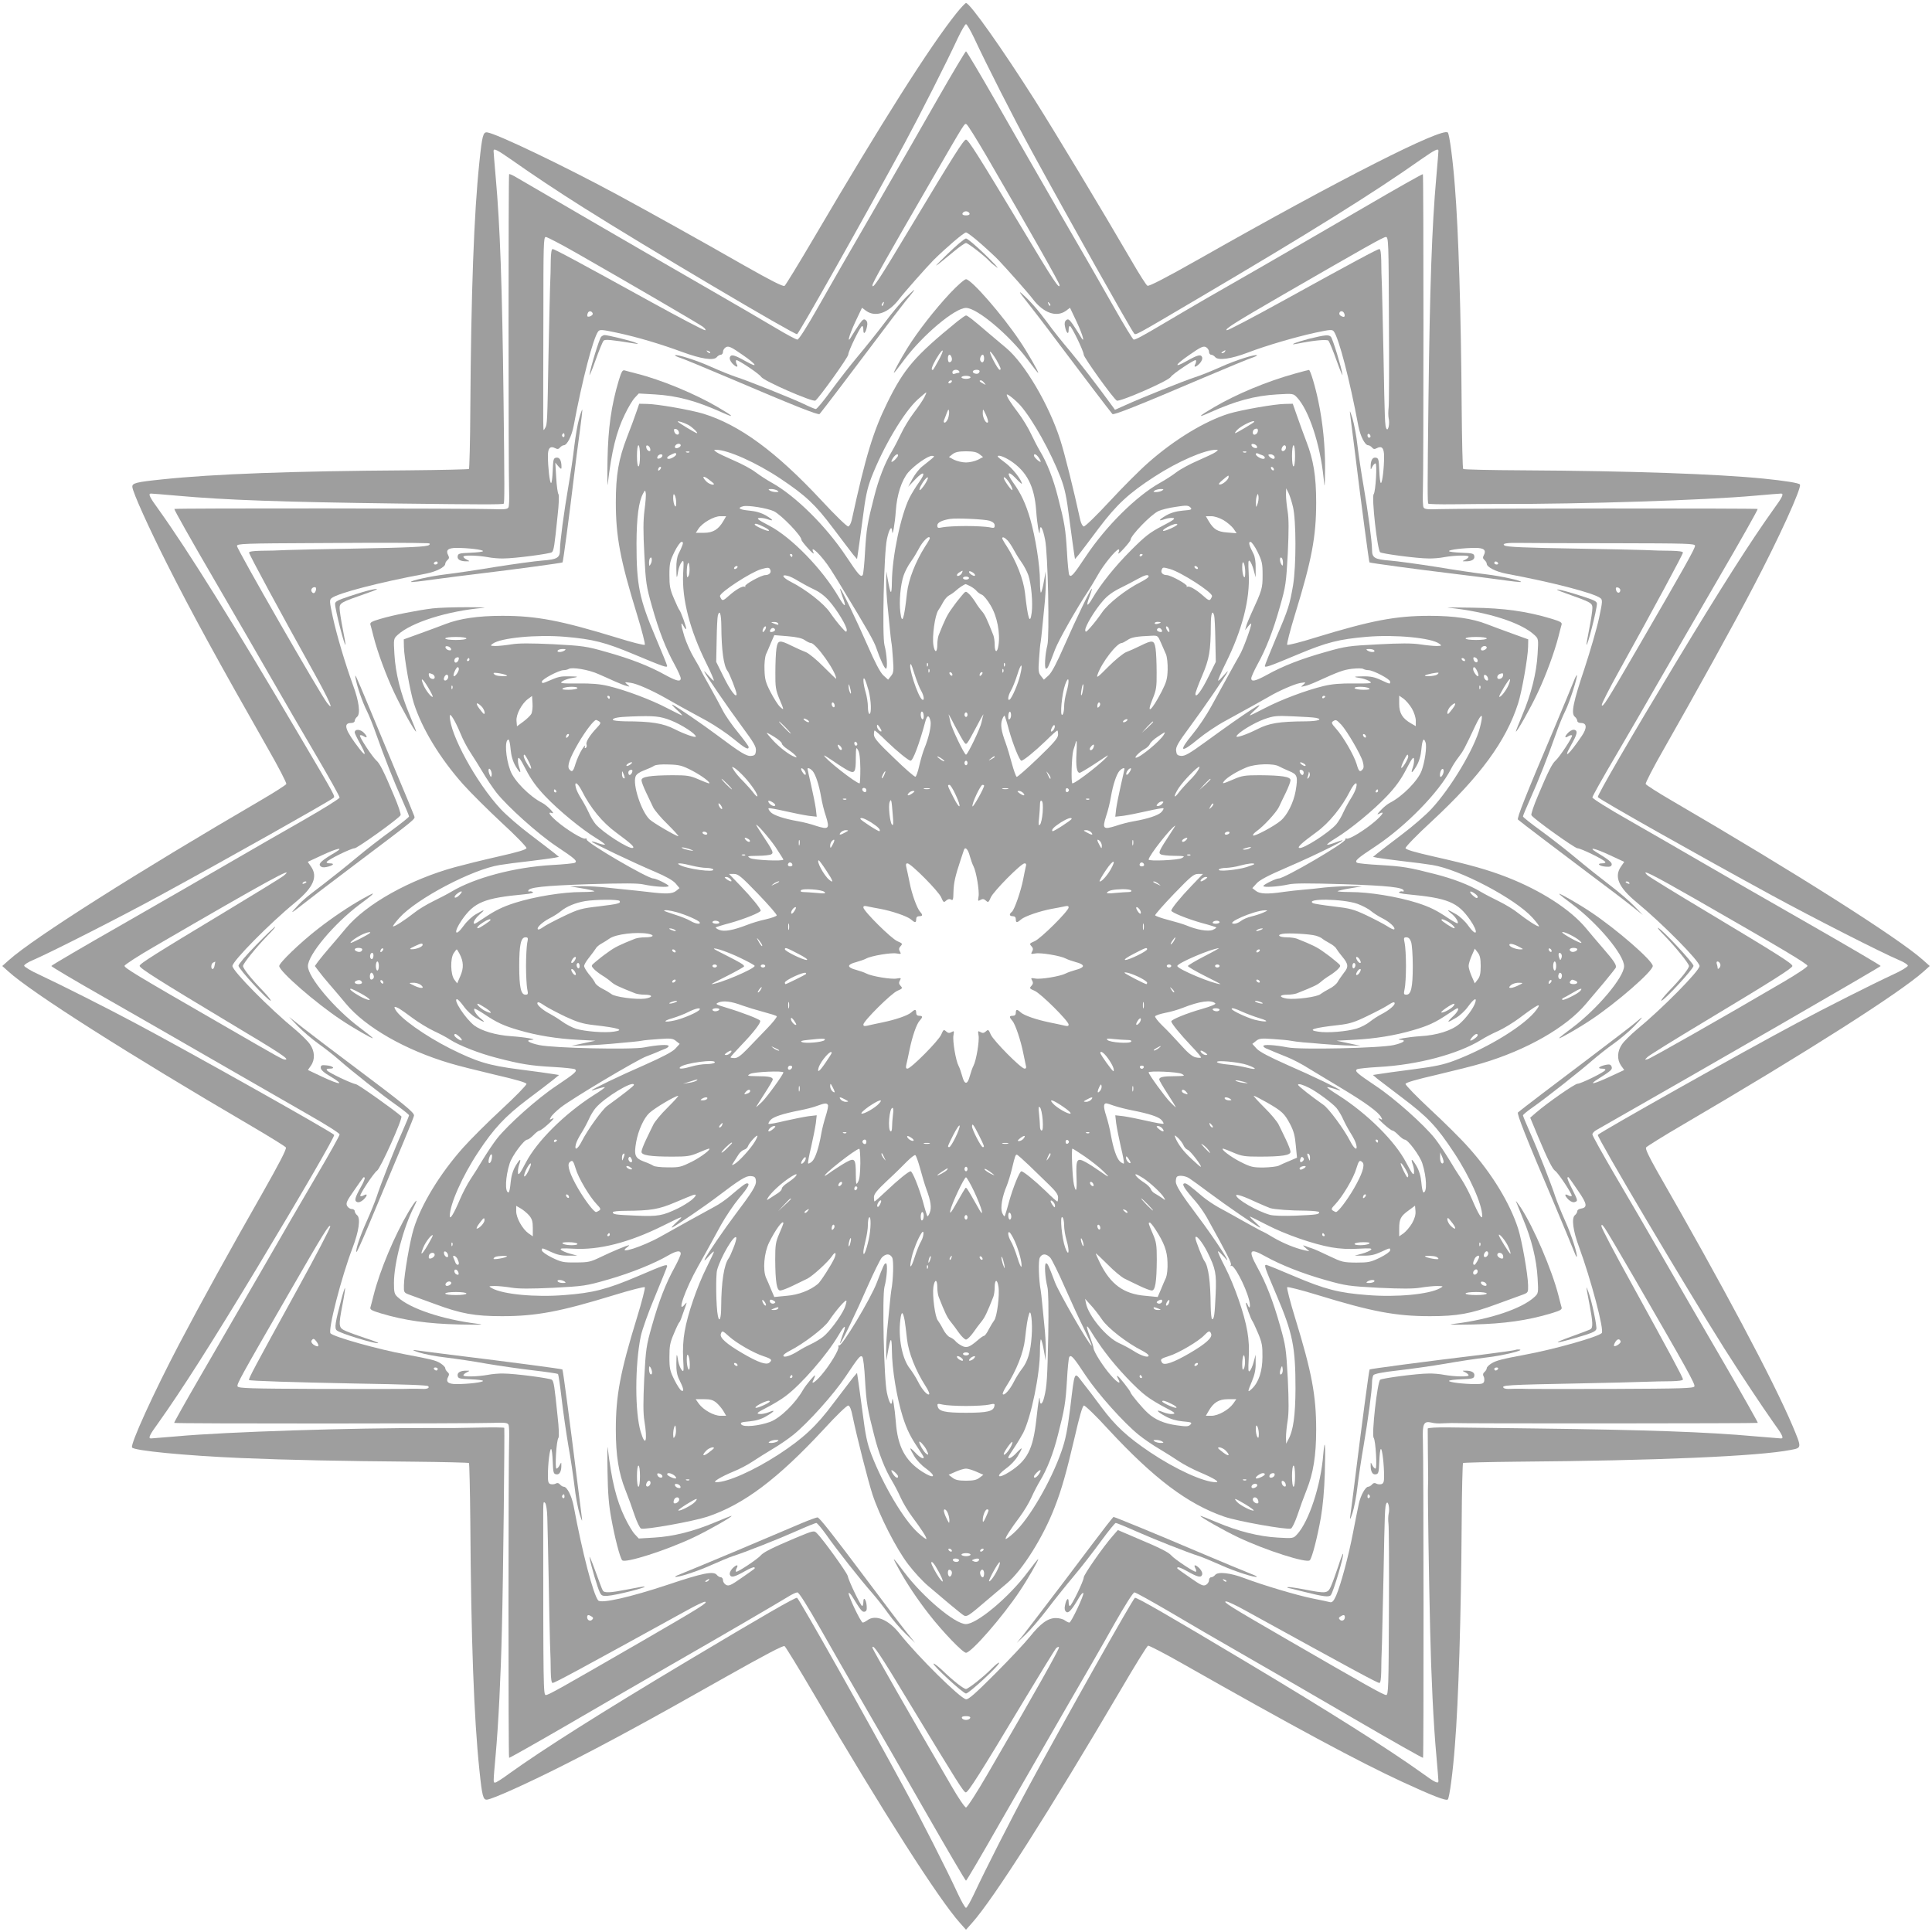 <?xml version="1.0" standalone="no"?>
<!DOCTYPE svg PUBLIC "-//W3C//DTD SVG 20010904//EN"
 "http://www.w3.org/TR/2001/REC-SVG-20010904/DTD/svg10.dtd">
<svg version="1.0" xmlns="http://www.w3.org/2000/svg"
 width="1280pt" height="1280pt" viewBox="0 0 1280 1280"
 preserveAspectRatio="xMidYMid meet">
<g transform="translate(0,1280) scale(0.1,-0.1)"
fill="#9e9e9e" stroke="none">
<path d="M6337 12713 c-177 -221 -494 -722 -944 -1488 -100 -170 -188 -314
-195 -319 -10 -6 -91 35 -269 136 -280 160 -630 355 -839 468 -348 188 -804
407 -863 413 -26 3 -33 -22 -51 -198 -36 -340 -55 -863 -60 -1637 -1 -214 -6
-391 -9 -395 -4 -3 -184 -7 -399 -9 -772 -5 -1293 -24 -1633 -60 -176 -18
-201 -25 -198 -51 4 -38 108 -268 229 -508 159 -316 339 -645 671 -1228 69
-120 122 -224 120 -231 -3 -7 -81 -57 -174 -111 -815 -475 -1501 -910 -1663
-1055 l-45 -40 40 -36 c157 -142 798 -549 1615 -1027 118 -69 219 -132 224
-139 6 -10 -41 -101 -156 -304 -210 -368 -404 -719 -551 -999 -168 -320 -325
-664 -312 -685 13 -21 351 -54 725 -70 305 -13 668 -20 1138 -24 199 -2 365
-6 369 -9 3 -4 7 -181 9 -394 5 -773 24 -1298 60 -1638 18 -176 25 -201 51
-198 38 4 266 107 498 224 280 141 579 303 1080 587 261 147 384 212 393 206
7 -5 95 -148 195 -319 462 -788 826 -1357 967 -1515 l40 -45 40 45 c142 159
511 738 990 1553 90 154 169 281 176 284 6 2 111 -52 232 -121 724 -411 1164
-648 1452 -781 197 -91 291 -128 302 -117 11 11 34 183 47 357 24 296 41 854
45 1472 1 216 6 396 9 400 4 3 168 7 364 9 916 7 1594 36 1808 78 73 14 73 12
10 162 -128 301 -460 925 -898 1688 -55 98 -77 144 -71 154 5 7 117 77 249
154 810 474 1433 871 1590 1012 l40 36 -45 40 c-162 145 -845 578 -1663 1055
-93 54 -171 104 -174 111 -2 7 51 111 120 231 204 358 467 833 591 1071 171
325 324 661 311 682 -6 10 -101 25 -240 39 -311 31 -883 51 -1597 55 -213 1
-391 5 -394 9 -4 4 -8 186 -10 404 -4 619 -21 1174 -45 1468 -13 172 -36 346
-47 357 -36 36 -721 -312 -1637 -832 -235 -133 -344 -189 -353 -183 -8 4 -55
78 -104 163 -203 349 -510 858 -641 1065 -217 342 -431 645 -457 645 -5 0 -33
-30 -63 -67z m117 -165 c81 -174 263 -533 386 -758 241 -442 647 -1165 673
-1198 11 -14 -5 -23 422 229 734 432 1167 702 1477 921 95 66 118 78 118 58 0
-5 -6 -83 -14 -172 -29 -323 -43 -725 -52 -1473 -7 -586 -7 -685 -1 -692 4 -3
75 -5 159 -4 193 2 172 2 313 2 548 -1 1361 25 1693 55 89 8 167 14 172 14 20
0 9 -24 -49 -103 -154 -215 -354 -530 -651 -1022 -294 -487 -520 -877 -514
-886 9 -15 663 -384 1153 -651 268 -146 727 -380 843 -429 32 -13 58 -30 58
-37 0 -7 -44 -34 -97 -58 -140 -65 -451 -222 -638 -322 -372 -198 -1309 -725
-1319 -741 -8 -13 586 -1016 840 -1418 108 -170 248 -381 325 -490 58 -79 69
-103 49 -103 -5 0 -83 7 -172 14 -317 29 -727 43 -1458 52 -234 3 -489 6 -568
7 -89 1 -142 -2 -143 -8 0 -13 2 -305 3 -325 0 -8 0 -31 -1 -50 -3 -43 6 -626
14 -955 7 -310 22 -628 41 -833 8 -89 14 -167 14 -172 0 -20 -24 -9 -103 49
-224 161 -615 408 -1167 738 -517 309 -732 433 -741 427 -15 -9 -469 -815
-708 -1258 -111 -205 -283 -544 -355 -698 -25 -54 -50 -98 -56 -98 -6 0 -31
44 -56 98 -71 154 -243 493 -355 698 -234 434 -693 1249 -708 1258 -9 6 -222
-117 -741 -427 -552 -330 -943 -577 -1167 -738 -44 -33 -86 -59 -92 -59 -14 0
-14 -7 3 185 18 199 34 518 41 825 9 335 19 1306 16 1340 -1 3 -72 4 -158 2
-182 -4 -162 -3 -318 -3 -538 1 -1366 -25 -1693 -55 -89 -7 -167 -14 -172 -14
-20 0 -9 24 49 103 154 216 355 532 651 1022 293 486 520 877 514 886 -9 16
-963 552 -1319 741 -187 100 -499 257 -638 322 -53 24 -97 51 -97 58 0 7 26
24 58 37 116 50 576 283 847 431 437 238 1110 617 1143 643 14 11 23 -5 -229
422 -432 734 -731 1214 -930 1492 -58 79 -69 103 -49 103 5 0 83 -6 172 -14
321 -29 693 -42 1463 -52 564 -7 695 -7 702 -1 6 7 6 117 -1 697 -9 750 -23
1146 -52 1468 -8 89 -14 167 -14 172 0 20 23 8 118 -58 133 -94 310 -212 477
-317 403 -255 1403 -847 1416 -839 15 9 441 765 712 1264 99 183 280 540 353
698 24 50 48 92 54 92 6 0 30 -42 54 -92z"/>
<path d="M6214 12148 c-98 -172 -291 -509 -429 -748 -139 -239 -305 -528 -369
-642 -72 -127 -124 -208 -133 -208 -8 0 -74 35 -147 79 -72 43 -266 156 -431
251 -367 211 -1212 702 -1279 742 -26 16 -50 27 -53 24 -5 -5 -5 -1956 0
-2101 2 -49 0 -97 -4 -106 -7 -13 -24 -15 -106 -12 -150 5 -2103 7 -2108 1 -3
-3 112 -207 256 -454 144 -247 324 -559 401 -693 77 -134 207 -358 289 -497
82 -140 149 -260 149 -268 0 -7 -109 -75 -242 -151 -134 -76 -349 -200 -478
-275 -129 -75 -450 -260 -712 -410 -263 -150 -478 -276 -478 -280 0 -4 156
-97 348 -206 191 -109 527 -302 747 -429 220 -127 493 -284 607 -349 118 -67
208 -124 208 -132 0 -8 -67 -128 -149 -267 -81 -138 -252 -432 -378 -652 -127
-220 -308 -532 -402 -694 -94 -162 -169 -296 -167 -298 5 -6 1971 -5 2109 0
82 3 99 1 106 -12 4 -9 6 -56 4 -106 -5 -139 -6 -2096 0 -2101 2 -2 179 98
393 222 214 125 526 305 694 402 328 188 686 397 761 443 25 16 53 29 62 29
10 0 64 -85 153 -242 76 -134 199 -349 274 -478 75 -129 260 -450 410 -713
150 -262 276 -477 280 -477 4 0 105 172 225 383 121 210 314 546 430 747 117
201 265 458 329 573 69 121 123 207 132 207 8 0 112 -58 232 -128 119 -71 343
-201 497 -289 154 -88 482 -278 729 -422 247 -144 451 -259 454 -257 5 5 4
1961 -1 2105 -4 109 6 128 57 116 17 -5 49 -7 71 -5 22 1 49 2 60 2 81 -4
2028 -3 2031 1 2 2 -98 179 -222 393 -125 214 -305 526 -402 694 -96 168 -242
418 -324 557 -81 139 -148 259 -148 267 0 8 12 22 28 30 689 392 1882 1080
1882 1086 0 4 -215 130 -477 280 -263 150 -584 335 -713 410 -129 75 -344 199
-477 275 -134 76 -243 144 -243 152 0 7 67 127 149 266 81 138 211 362 288
497 78 135 258 447 402 694 144 247 259 451 256 454 -5 5 -1959 4 -2108 -1
-82 -3 -99 -1 -106 12 -4 9 -6 57 -4 106 5 142 5 2096 0 2101 -2 3 -179 -97
-393 -222 -214 -125 -526 -305 -694 -402 -312 -178 -398 -228 -625 -362 -145
-86 -190 -110 -204 -110 -5 0 -62 93 -127 208 -64 114 -230 403 -369 642 -138
239 -331 576 -429 748 -98 171 -182 312 -186 312 -4 0 -88 -141 -186 -312z
m320 -379 c290 -499 486 -845 486 -858 0 -32 -41 30 -247 374 -294 489 -358
590 -373 590 -15 0 -77 -97 -373 -590 -205 -342 -247 -405 -247 -375 0 16 94
182 388 690 233 403 221 382 235 377 7 -2 65 -96 131 -208z m-111 -382 c3 -9
-4 -14 -23 -14 -19 0 -26 5 -23 14 3 7 13 13 23 13 10 0 20 -6 23 -13z m77
-203 c47 -41 99 -90 115 -107 58 -61 201 -222 229 -260 69 -90 154 -121 217
-77 l28 21 46 -97 c44 -95 57 -153 19 -85 -11 18 -32 51 -47 73 -23 33 -31 37
-43 27 -10 -8 -13 -22 -8 -43 8 -42 24 -57 24 -23 0 15 3 27 8 27 11 0 92
-167 92 -190 0 -18 195 -290 219 -304 18 -11 342 130 358 157 12 20 156 116
165 111 4 -3 3 -14 -2 -25 -15 -26 2 -24 29 4 13 15 19 30 15 41 -8 20 -29 15
-102 -26 -89 -50 -79 -26 17 40 77 54 94 61 111 52 11 -6 20 -20 20 -30 0 -11
6 -20 14 -20 7 0 20 -7 27 -16 20 -24 106 -12 216 30 123 47 315 103 448 132
99 21 111 22 122 8 33 -44 105 -319 162 -624 13 -69 44 -130 66 -130 7 0 18
-7 25 -15 9 -11 17 -12 30 -5 35 19 50 2 50 -55 0 -77 -12 -175 -21 -175 -5 0
-9 37 -11 83 -3 75 -5 82 -24 85 -22 3 -34 -20 -33 -63 0 -19 1 -18 11 3 6 12
16 22 21 22 12 0 1 -188 -12 -204 -15 -19 24 -369 43 -385 13 -10 246 -41 321
-41 28 -1 75 3 105 9 69 12 160 14 160 3 0 -5 -10 -14 -22 -20 -21 -10 -22
-11 -3 -11 43 -1 66 11 63 33 -3 19 -10 21 -85 24 -46 2 -83 6 -83 11 0 9 98
21 175 21 57 0 74 -15 55 -50 -7 -13 -6 -21 5 -30 8 -7 15 -18 15 -25 0 -22
61 -53 130 -66 311 -58 578 -128 622 -161 16 -12 16 -21 -8 -133 -14 -66 -57
-214 -95 -330 -77 -230 -92 -302 -65 -324 9 -7 16 -20 16 -27 0 -8 10 -14 24
-14 40 0 42 -33 5 -87 -84 -124 -128 -162 -71 -61 41 73 46 94 26 102 -11 4
-26 -2 -41 -15 -28 -27 -30 -44 -3 -27 10 7 22 9 25 6 8 -7 -84 -146 -110
-168 -21 -18 -50 -75 -114 -228 -29 -67 -49 -127 -45 -133 14 -24 287 -219
305 -219 22 0 174 -74 184 -90 4 -6 -5 -10 -21 -10 -39 0 -18 -19 26 -22 25
-2 35 1 38 13 3 15 -19 33 -103 84 -58 36 -7 25 89 -20 l97 -45 -20 -29 c-49
-68 -19 -139 102 -239 172 -142 417 -390 417 -422 0 -32 -250 -285 -417 -422
-39 -33 -83 -76 -97 -97 -32 -46 -34 -101 -6 -141 l21 -29 -88 -41 c-116 -54
-155 -62 -83 -17 87 55 94 62 87 81 -6 14 -14 16 -39 11 -44 -10 -59 -25 -24
-25 16 0 25 -4 21 -10 -10 -16 -162 -90 -183 -90 -19 0 -201 -127 -276 -192
l-38 -33 52 -125 c64 -153 96 -216 113 -227 19 -11 117 -159 110 -166 -3 -4
-14 -2 -24 4 -26 14 -24 -3 4 -30 15 -13 30 -19 40 -15 22 8 22 8 -18 88 -20
38 -33 71 -30 74 6 7 1 14 70 -87 61 -88 65 -112 16 -119 -11 -2 -21 -9 -21
-16 0 -8 -7 -20 -16 -27 -23 -19 -13 -102 27 -209 79 -215 169 -554 151 -572
-26 -26 -313 -107 -502 -142 -159 -30 -195 -39 -227 -58 -18 -11 -33 -25 -33
-33 0 -7 -7 -18 -15 -25 -10 -8 -12 -18 -6 -28 5 -8 6 -23 4 -33 -4 -16 -15
-19 -58 -19 -77 0 -175 12 -175 21 0 5 37 9 83 11 75 3 82 5 85 24 3 22 -20
34 -63 33 -19 0 -18 -1 3 -11 12 -6 22 -15 22 -20 0 -11 -91 -9 -160 3 -30 6
-77 10 -105 9 -75 0 -308 -31 -321 -41 -19 -16 -58 -366 -43 -385 13 -16 24
-204 12 -204 -5 0 -15 10 -21 22 -10 21 -11 22 -11 3 -1 -43 11 -66 33 -63 19
3 21 10 24 85 2 46 6 83 11 83 9 0 21 -105 21 -181 0 -37 -4 -48 -19 -52 -10
-2 -25 -1 -33 4 -10 6 -20 4 -28 -6 -7 -8 -18 -15 -25 -15 -19 0 -51 -58 -63
-115 -6 -27 -23 -113 -38 -190 -29 -152 -80 -342 -112 -417 -16 -35 -25 -45
-39 -43 -10 3 -63 14 -118 25 -104 21 -328 88 -450 134 -91 35 -175 45 -194
22 -7 -9 -20 -16 -27 -16 -8 0 -14 -9 -14 -20 0 -10 -9 -24 -20 -30 -18 -10
-33 -3 -103 46 -99 69 -92 63 -84 70 3 3 30 -7 59 -24 73 -41 94 -46 102 -26
4 11 -2 26 -15 41 -27 28 -44 30 -30 4 6 -10 8 -21 4 -24 -6 -7 -142 83 -163
108 -18 21 -75 50 -230 115 l-124 53 -34 -39 c-65 -74 -192 -257 -192 -275 0
-23 -81 -189 -92 -189 -5 0 -8 12 -8 27 0 34 -16 19 -24 -23 -5 -21 -2 -35 8
-43 15 -12 37 12 87 98 11 18 23 31 26 27 9 -8 -80 -196 -92 -196 -6 0 -20 7
-31 15 -10 8 -37 15 -58 15 -53 0 -101 -34 -173 -124 -31 -39 -134 -149 -229
-244 -132 -132 -178 -173 -194 -170 -39 6 -319 283 -439 434 -74 94 -161 130
-215 89 -11 -8 -25 -15 -30 -15 -13 0 -102 188 -93 196 3 3 13 -7 23 -23 57
-93 66 -104 82 -101 13 3 16 12 14 38 -3 43 -22 66 -22 27 0 -15 -4 -27 -8
-27 -9 0 -89 164 -96 200 -6 23 -163 242 -205 283 -18 18 -22 17 -142 -33
-154 -65 -211 -94 -229 -115 -21 -25 -157 -115 -163 -108 -4 3 -2 14 4 24 14
26 -3 24 -30 -4 -13 -15 -19 -30 -15 -41 8 -20 29 -15 102 26 29 17 56 27 59
24 8 -7 15 -1 -84 -70 -70 -49 -85 -56 -103 -46 -11 6 -20 20 -20 30 0 11 -6
20 -14 20 -7 0 -20 7 -27 16 -22 27 -95 12 -324 -65 -250 -83 -443 -127 -462
-104 -33 41 -105 317 -162 623 -13 69 -44 130 -66 130 -7 0 -18 7 -25 15 -8
10 -18 12 -28 6 -8 -5 -23 -6 -33 -4 -16 4 -19 15 -19 58 0 77 12 175 21 175
5 0 9 -37 11 -83 3 -75 5 -82 24 -85 22 -3 34 20 33 63 0 19 -1 18 -11 -2 -6
-13 -16 -23 -21 -23 -12 0 -1 189 13 204 5 7 3 66 -6 144 -20 198 -25 231 -38
241 -13 10 -246 41 -321 41 -27 1 -75 -3 -105 -9 -69 -12 -160 -14 -160 -3 0
5 10 14 23 20 20 10 21 11 2 11 -43 1 -66 -11 -63 -33 3 -19 10 -21 86 -24 45
-2 82 -6 82 -11 0 -9 -98 -21 -175 -21 -57 0 -74 15 -55 50 7 13 6 21 -5 30
-8 7 -15 18 -15 25 0 8 -15 22 -32 33 -32 20 -59 26 -228 58 -185 34 -476 116
-500 140 -19 19 71 371 146 567 42 110 54 196 30 216 -9 7 -16 20 -16 27 0 8
-9 14 -20 14 -10 0 -24 9 -30 20 -10 18 -3 33 46 103 69 99 63 92 70 84 3 -3
-7 -30 -24 -59 -41 -73 -46 -94 -26 -102 11 -4 26 2 41 15 28 27 30 44 4 30
-10 -6 -21 -8 -24 -4 -7 7 91 155 111 167 22 13 173 349 161 360 -43 39 -281
208 -299 212 -35 7 -179 76 -192 91 -8 10 -4 13 18 13 40 0 18 19 -26 22 -29
3 -35 0 -35 -16 0 -14 21 -33 68 -60 93 -56 62 -56 -56 -1 l-97 46 20 29 c28
40 26 95 -6 141 -14 21 -58 64 -97 97 -172 141 -417 390 -417 422 0 32 245
281 417 422 121 100 151 171 102 239 l-20 29 97 45 c98 46 149 56 84 17 -88
-52 -111 -73 -99 -88 8 -10 22 -13 43 -8 43 9 57 24 22 24 -16 0 -25 4 -21 10
10 16 162 90 184 90 18 0 291 195 305 219 4 6 -16 66 -45 133 -64 153 -93 210
-114 228 -26 22 -118 161 -110 168 3 3 15 1 25 -6 27 -17 25 0 -3 27 -24 21
-57 21 -57 -2 0 -5 16 -39 36 -74 41 -74 40 -91 -3 -36 -96 124 -113 173 -57
173 14 0 24 6 24 14 0 7 7 20 16 27 23 19 13 102 -27 209 -52 143 -108 332
-134 451 -23 106 -23 115 -7 127 44 33 311 103 622 161 69 13 130 44 130 66 0
7 7 18 15 25 11 9 12 17 5 30 -19 35 -2 50 55 50 77 0 175 -12 175 -21 0 -5
-37 -9 -82 -11 -76 -3 -83 -5 -86 -24 -3 -22 20 -34 63 -33 19 0 18 1 -2 11
-13 6 -23 15 -23 20 0 11 91 9 160 -3 30 -6 78 -10 105 -9 75 0 308 31 321 41
13 10 18 43 38 241 9 78 11 137 6 144 -5 5 -12 55 -15 110 l-6 99 20 -24 c19
-21 21 -21 21 -5 0 43 -12 65 -34 62 -19 -3 -21 -10 -24 -85 -2 -46 -6 -83
-11 -83 -9 0 -21 105 -21 181 0 51 16 67 50 49 13 -7 21 -6 30 5 7 8 18 15 25
15 22 0 53 61 66 130 57 305 129 580 162 624 11 14 24 13 127 -9 135 -29 283
-73 430 -127 125 -46 209 -59 229 -34 7 9 20 16 27 16 8 0 14 9 14 20 0 10 9
24 20 30 17 9 34 2 111 -52 96 -66 106 -90 17 -40 -73 41 -94 46 -102 26 -4
-11 2 -26 15 -41 27 -28 44 -30 29 -4 -5 11 -6 22 -2 25 9 5 153 -91 165 -111
17 -27 340 -168 359 -157 22 14 218 287 218 305 0 23 81 189 92 189 5 0 8 -12
8 -27 0 -34 16 -19 24 23 5 21 2 35 -8 43 -12 10 -20 6 -43 -27 -15 -22 -36
-55 -47 -73 -38 -68 -25 -10 19 85 l46 97 28 -21 c63 -44 148 -13 217 77 32
43 182 212 228 259 83 82 202 184 216 184 8 0 53 -34 100 -76z m-2671 -66
c326 -186 794 -459 825 -481 17 -12 24 -23 18 -25 -7 -2 -171 84 -365 191
-475 262 -633 347 -646 347 -7 0 -11 -27 -12 -72 0 -40 -2 -125 -5 -188 -2
-63 -6 -261 -10 -440 -8 -449 -8 -462 -22 -485 -11 -19 -11 -19 -12 5 -1 14
-1 61 -1 105 0 44 0 322 1 618 0 489 1 537 16 537 9 0 105 -50 213 -112z
m5373 -430 c2 -299 1 -563 -2 -588 -3 -25 -3 -56 0 -70 9 -35 -3 -89 -14 -71
-11 17 -12 55 -20 491 -4 179 -8 377 -10 440 -3 63 -5 148 -5 188 -1 45 -5 72
-12 72 -13 0 -171 -85 -646 -347 -194 -107 -358 -193 -365 -191 -18 6 52 50
382 241 541 312 655 377 672 377 17 0 18 -35 20 -542z m-3349 97 c-3 -9 -8
-14 -10 -11 -3 3 -2 9 2 15 9 16 15 13 8 -4z m1105 -10 c-3 -3 -9 2 -12 12 -6
14 -5 15 5 6 7 -7 10 -15 7 -18z m-3031 -52 c4 -11 -26 -27 -35 -19 -2 3 -2
12 2 21 6 18 27 16 33 -2z m4981 -6 c4 -19 -6 -21 -27 -8 -16 10 -5 34 12 28
7 -2 13 -11 15 -20z m-4203 -255 c-3 -3 -11 0 -18 7 -9 10 -8 11 6 5 10 -3 15
-9 12 -12z m3410 8 c-3 -5 -12 -10 -18 -10 -7 0 -6 4 3 10 19 12 23 12 15 0z
m-4375 -556 c0 -8 -5 -12 -10 -9 -6 4 -8 11 -5 16 9 14 15 11 15 -7z m5340 -5
c0 -5 -4 -9 -10 -9 -5 0 -10 7 -10 16 0 8 5 12 10 9 6 -3 10 -10 10 -16z
m-6245 -708 c13 -1 16 -4 9 -11 -13 -13 -126 -18 -519 -25 -176 -3 -365 -7
-420 -9 -55 -3 -135 -5 -177 -5 -51 -1 -78 -5 -78 -12 0 -12 207 -395 429
-794 105 -189 139 -267 88 -202 -48 62 -597 1018 -597 1040 0 15 45 17 538 19
459 3 621 2 727 -1z m7858 0 c489 -1 537 -2 537 -17 0 -18 -68 -140 -378 -674
-209 -360 -234 -400 -240 -381 -2 6 49 107 114 224 239 431 424 775 424 786 0
7 -28 11 -77 12 -43 0 -125 2 -183 5 -58 2 -249 6 -425 9 -369 6 -481 11 -497
21 -21 13 17 19 104 17 46 -1 325 -2 621 -2z m-7793 -131 c0 -5 -7 -10 -16
-10 -8 0 -12 5 -9 10 3 6 10 10 16 10 5 0 9 -4 9 -10z m7025 0 c3 -5 -1 -10
-9 -10 -9 0 -16 5 -16 10 0 6 4 10 9 10 6 0 13 -4 16 -10z m-7832 -180 c-6
-22 -18 -26 -28 -10 -8 13 3 30 20 30 8 0 11 -7 8 -20z m8642 1 c0 -23 -22
-24 -28 -1 -4 16 -1 20 11 18 9 -2 17 -10 17 -17z m-8857 -1894 c-15 -12 -186
-117 -380 -234 -473 -285 -573 -348 -573 -362 0 -16 134 -100 590 -374 340
-203 407 -247 375 -247 -18 0 -26 5 -445 247 -545 314 -620 360 -620 374 0 7
92 67 205 132 732 426 943 542 848 464z m9352 -152 c579 -332 745 -431 745
-444 0 -8 -74 -57 -165 -110 -406 -238 -873 -503 -893 -508 -22 -6 -22 -6 -2
14 11 11 180 116 375 233 464 279 585 356 585 370 0 16 -90 73 -565 358 -206
123 -384 233 -395 243 -49 47 28 8 315 -156z m-9200 111 c0 -2 -7 -7 -16 -10
-8 -3 -12 -2 -9 4 6 10 25 14 25 6z m8765 -6 c3 -6 -1 -7 -9 -4 -18 7 -21 14
-7 14 6 0 13 -4 16 -10z m-9373 -545 c-2 -14 -8 -25 -13 -25 -14 0 -11 38 4
43 6 3 13 6 13 6 1 1 -1 -10 -4 -24z m9975 9 c3 -8 1 -20 -6 -27 -8 -8 -11 -8
-11 0 0 6 -3 18 -6 27 -3 9 -1 16 5 16 7 0 14 -7 18 -16z m-9430 -2162 c-280
-509 -323 -589 -317 -595 5 -6 292 -15 695 -23 356 -6 486 -11 492 -18 10 -10
-4 -18 -29 -18 -55 2 -124 1 -138 0 -8 -1 -257 0 -553 0 -462 2 -538 4 -543
17 -6 15 16 55 339 615 232 403 271 465 275 445 2 -8 -97 -198 -221 -423z
m8865 73 c342 -591 400 -695 394 -710 -5 -13 -80 -15 -543 -17 -296 0 -545 -1
-553 0 -14 1 -83 2 -138 0 -13 0 -26 3 -29 6 -20 19 10 21 522 31 165 3 347 8
405 10 58 2 140 4 183 4 48 1 77 5 77 12 0 13 -81 163 -346 645 -107 193 -194
359 -194 369 0 15 3 14 18 -6 11 -13 102 -168 204 -344z m-8736 -412 c25 -33
13 -44 -21 -20 -10 8 -15 19 -11 25 10 16 17 15 32 -5z m8641 0 c4 -12 -35
-38 -44 -30 -2 3 2 15 9 26 13 22 29 23 35 4z m-7837 -183 c0 -5 -4 -10 -9
-10 -6 0 -13 5 -16 10 -3 6 1 10 9 10 9 0 16 -4 16 -10z m7025 0 c-3 -5 -10
-10 -16 -10 -5 0 -9 5 -9 10 0 6 7 10 16 10 8 0 12 -4 9 -10z m-6185 -846 c0
-8 -5 -12 -10 -9 -6 4 -8 11 -5 16 9 14 15 11 15 -7z m5335 7 c3 -5 1 -12 -5
-16 -5 -3 -10 1 -10 9 0 18 6 21 15 7z m-5449 -143 c2 -46 5 -227 9 -403 3
-176 7 -372 9 -435 3 -63 5 -148 5 -187 1 -46 5 -73 12 -73 14 0 166 82 892
482 59 33 112 58 119 56 18 -6 -26 -34 -418 -261 -556 -321 -620 -357 -638
-357 -16 0 -17 44 -17 1155 0 132 0 130 13 117 6 -6 13 -48 14 -94z m5574 22
c-3 -13 -4 -42 -1 -65 3 -22 5 -286 3 -587 -2 -497 -4 -548 -18 -548 -18 0
-133 65 -669 375 -368 213 -419 245 -391 245 10 0 66 -26 125 -59 723 -398
876 -481 890 -481 7 0 11 27 12 73 0 39 2 126 5 192 2 66 6 264 10 440 8 428
9 469 20 486 11 19 23 -36 14 -71z m-4505 -440 c-3 -5 -12 -10 -18 -10 -7 0
-6 4 3 10 19 12 23 12 15 0z m3430 -8 c-3 -3 -11 0 -18 7 -9 10 -8 11 6 5 10
-3 15 -9 12 -12z m-4205 -232 c11 -7 12 -12 3 -21 -13 -13 -33 -4 -33 17 0 16
9 18 30 4z m4990 -4 c0 -21 -20 -30 -33 -17 -9 9 -8 14 3 21 21 14 30 12 30
-4z m-2880 -577 c315 -520 355 -584 369 -584 15 0 96 127 373 589 116 193 217
357 224 365 8 8 17 12 20 8 7 -6 -160 -302 -474 -842 -70 -121 -134 -220 -142
-220 -8 0 -52 65 -98 145 -262 449 -522 905 -522 913 0 33 51 -43 250 -374z
m398 -91 c-3 -7 -15 -13 -28 -13 -13 0 -25 6 -27 13 -3 8 6 12 27 12 21 0 30
-4 28 -12z"/>
<path d="M6274 11114 c-105 -102 -98 -99 47 21 36 30 72 55 79 55 13 0 123
-85 155 -120 11 -12 34 -31 50 -42 17 -11 -19 28 -79 86 -60 58 -116 106 -126
106 -10 0 -66 -48 -126 -106z"/>
<path d="M6295 10858 c-103 -110 -217 -257 -284 -365 -49 -80 -94 -163 -88
-163 2 0 33 39 69 88 122 163 335 342 408 342 73 0 286 -179 408 -342 36 -49
67 -88 70 -88 7 0 -69 133 -121 210 -114 171 -322 410 -357 410 -10 0 -57 -41
-105 -92z"/>
<path d="M6002 10830 c-29 -28 -91 -101 -137 -163 -47 -62 -128 -164 -181
-227 -53 -63 -134 -168 -181 -232 -47 -65 -91 -118 -98 -118 -6 0 -44 16 -83
35 -78 37 -365 152 -452 180 -30 10 -102 39 -160 65 -95 43 -228 85 -238 76
-2 -2 14 -10 35 -17 21 -6 164 -66 318 -131 436 -186 597 -250 605 -241 18 20
220 287 360 473 84 113 180 238 212 278 33 39 58 72 56 72 -3 0 -28 -23 -56
-50z"/>
<path d="M6796 10810 c33 -41 130 -167 214 -280 140 -186 342 -453 360 -473 8
-9 169 55 605 241 154 65 297 125 318 131 21 7 37 15 35 17 -10 9 -143 -33
-238 -76 -58 -26 -136 -58 -175 -70 -81 -27 -346 -133 -454 -182 l-74 -33 -21
29 c-103 141 -208 277 -277 360 -46 54 -113 137 -147 185 -67 90 -115 145
-172 196 -23 20 -14 5 26 -45z"/>
<path d="M6343 10671 c-281 -229 -352 -311 -463 -536 -95 -193 -145 -357 -237
-780 -5 -22 -15 -41 -23 -43 -9 -1 -87 75 -178 173 -300 322 -542 500 -782
574 -82 25 -309 65 -375 65 l-50 1 -19 -55 c-10 -30 -38 -106 -62 -167 -56
-145 -74 -251 -74 -431 0 -227 29 -381 140 -742 33 -107 56 -198 52 -202 -4
-4 -89 17 -187 48 -370 113 -530 144 -757 144 -162 0 -283 -18 -378 -55 -36
-14 -112 -42 -170 -63 l-105 -38 1 -49 c1 -70 41 -297 66 -375 54 -168 173
-364 326 -536 50 -56 165 -170 256 -255 93 -85 165 -160 164 -168 -2 -10 -59
-27 -188 -56 -102 -23 -230 -55 -285 -70 -300 -82 -589 -244 -723 -405 -30
-36 -77 -92 -106 -125 -29 -33 -63 -75 -76 -92 l-24 -33 24 -32 c13 -18 47
-60 76 -93 29 -33 76 -89 106 -125 130 -156 393 -307 691 -395 49 -15 181 -48
295 -75 139 -32 208 -52 210 -61 1 -8 -73 -84 -165 -169 -92 -85 -207 -200
-256 -255 -152 -171 -276 -374 -326 -535 -25 -79 -64 -306 -65 -375 -1 -47 0
-49 34 -62 19 -7 97 -35 173 -63 172 -64 263 -80 443 -80 228 0 385 30 744
140 107 33 198 56 202 52 4 -4 -19 -95 -52 -202 -111 -361 -140 -515 -140
-742 0 -172 19 -289 64 -401 18 -45 45 -119 60 -165 16 -46 35 -86 43 -89 26
-10 343 47 438 78 241 80 467 250 773 580 85 93 153 158 162 157 10 -2 20 -26
28 -68 29 -141 103 -430 132 -520 47 -143 158 -361 237 -464 38 -50 97 -114
133 -144 36 -30 100 -84 143 -121 44 -36 85 -70 93 -74 19 -11 34 -1 149 98
50 42 111 94 137 116 101 85 240 306 316 504 46 118 78 232 132 463 32 140 52
208 61 210 8 1 81 -69 161 -157 303 -327 526 -495 768 -579 89 -31 416 -89
443 -79 8 3 27 43 43 89 15 46 42 120 60 165 45 112 64 229 64 401 0 227 -29
381 -140 742 -33 107 -56 198 -52 202 4 4 95 -19 202 -52 359 -110 516 -140
744 -140 180 0 271 16 443 80 76 28 154 56 173 63 34 13 35 15 34 62 -1 70
-41 297 -66 375 -54 168 -173 364 -326 535 -49 56 -164 170 -256 255 -91 85
-165 161 -164 169 2 9 71 29 210 61 114 27 246 60 295 75 297 88 560 238 691
395 30 36 84 100 121 143 36 44 70 86 75 94 9 17 -8 44 -90 138 -29 33 -76 89
-106 125 -103 124 -296 249 -523 338 -123 48 -245 83 -485 137 -128 29 -186
46 -188 56 -1 8 76 88 173 177 322 299 493 532 573 782 25 78 65 305 66 375
l1 49 -105 38 c-58 21 -134 49 -170 63 -95 37 -216 55 -378 55 -227 0 -387
-31 -757 -144 -98 -31 -183 -52 -187 -48 -4 4 19 95 52 202 111 361 140 514
140 742 0 173 -18 282 -65 403 -19 50 -47 126 -62 170 l-28 80 -50 -1 c-66 0
-293 -40 -375 -65 -157 -49 -359 -171 -532 -324 -54 -47 -169 -162 -255 -255
-89 -96 -164 -169 -173 -168 -8 2 -18 21 -23 43 -44 202 -104 443 -133 532
-75 233 -235 504 -356 606 -28 23 -85 71 -127 107 -94 81 -131 110 -141 110
-5 0 -30 -18 -57 -39z m-124 -257 c-39 -71 -38 -69 -45 -62 -6 7 19 59 48 101
33 47 31 23 -3 -39z m381 4 c31 -55 35 -68 23 -68 -12 0 -74 120 -63 120 5 0
23 -24 40 -52z m-296 16 c7 -18 0 -34 -15 -34 -5 0 -9 11 -9 25 0 28 15 34 24
9z m216 -9 c0 -25 -14 -34 -24 -16 -8 12 3 41 15 41 5 0 9 -11 9 -25z m-165
-85 c3 -5 2 -10 -4 -10 -5 0 -16 -3 -25 -6 -11 -4 -16 -1 -16 10 0 18 35 22
45 6z m135 1 c0 -6 -4 -12 -9 -15 -13 -8 -42 4 -35 15 7 12 44 12 44 0z m-60
-41 c0 -5 -13 -10 -30 -10 -16 0 -30 5 -30 10 0 6 14 10 30 10 17 0 30 -4 30
-10z m-125 -30 c-3 -5 -11 -10 -16 -10 -6 0 -7 5 -4 10 3 6 11 10 16 10 6 0 7
-4 4 -10z m216 -7 c13 -15 12 -15 -8 -4 -24 12 -29 21 -14 21 5 0 15 -7 22
-17z m-397 -95 c-9 -18 -40 -64 -70 -103 -29 -38 -67 -101 -85 -140 -18 -38
-45 -90 -60 -115 -45 -74 -88 -183 -118 -303 -44 -171 -51 -212 -60 -364 -4
-77 -11 -145 -15 -152 -12 -18 -27 -2 -110 123 -133 200 -333 398 -491 487
-33 18 -82 50 -110 71 -27 21 -93 56 -145 78 -52 23 -104 47 -114 55 -18 14
-18 15 -2 15 78 0 268 -85 428 -192 166 -111 230 -171 348 -328 60 -80 120
-158 133 -175 l25 -29 6 39 c4 22 17 123 31 225 19 150 30 202 58 276 79 204
216 435 308 518 28 25 53 46 55 46 3 0 -3 -15 -12 -32z m637 -55 c81 -93 200
-306 266 -477 28 -74 39 -126 58 -276 14 -102 27 -203 31 -225 l6 -39 25 29
c13 17 73 95 133 176 118 156 197 230 370 342 154 100 332 177 406 177 16 0
16 -1 -2 -15 -10 -8 -62 -32 -114 -55 -52 -22 -117 -57 -145 -78 -27 -21 -77
-53 -110 -71 -157 -88 -357 -286 -491 -487 -83 -125 -98 -141 -110 -123 -4 7
-11 75 -15 152 -9 152 -16 193 -60 364 -30 120 -73 229 -118 303 -15 25 -42
77 -60 115 -18 39 -56 102 -85 140 -51 67 -76 106 -76 120 0 11 57 -34 91 -72z
m-480 -86 c-6 -15 -16 -27 -22 -27 -7 0 -8 7 -4 18 4 9 12 31 18 47 10 25 12
27 15 9 1 -11 -2 -32 -7 -47z m264 -25 c-12 -12 -35 31 -34 62 1 31 1 30 21
-12 11 -24 17 -47 13 -50z m-1985 -17 c25 -13 69 -55 57 -55 -8 0 -127 72
-127 77 0 6 39 -6 70 -22z m3750 21 c0 -5 -119 -76 -127 -76 -3 0 2 10 13 21
24 27 114 71 114 55z m-3812 -69 c5 -24 -24 -21 -31 4 -4 15 -1 19 11 17 9 -2
18 -11 20 -21z m3835 3 c-6 -22 -33 -28 -33 -7 0 17 10 27 26 27 7 0 10 -8 7
-20z m-3823 -90 c0 -12 -28 -25 -36 -17 -9 9 6 27 22 27 8 0 14 -5 14 -10z
m3818 -8 c3 -9 -2 -13 -14 -10 -9 1 -19 9 -22 16 -3 9 2 13 14 10 9 -1 19 -9
22 -16z m-4088 -62 c0 -40 -4 -70 -10 -70 -6 0 -10 30 -10 70 0 40 4 70 10 70
6 0 10 -30 10 -70z m68 46 c3 -12 -1 -17 -10 -14 -7 3 -15 13 -16 22 -3 12 1
17 10 14 7 -3 15 -13 16 -22z m4212 10 c0 -16 -18 -31 -27 -22 -8 8 5 36 17
36 5 0 10 -6 10 -14z m60 -56 c0 -40 -4 -70 -10 -70 -6 0 -10 30 -10 70 0 40
4 70 10 70 6 0 10 -30 10 -70z m-4013 24 c-3 -3 -12 -4 -19 -1 -8 3 -5 6 6 6
11 1 17 -2 13 -5z m1922 -13 l24 -19 -34 -18 c-19 -9 -54 -18 -79 -18 -25 0
-60 9 -79 18 l-34 18 24 19 c18 14 41 19 89 19 48 0 71 -5 89 -19z m1768 13
c-3 -3 -12 -4 -19 -1 -8 3 -5 6 6 6 11 1 17 -2 13 -5z m-3777 -14 c0 -10 -32
-30 -49 -30 -19 0 -12 15 12 26 29 15 37 16 37 4z m3883 -6 c19 -7 23 -24 6
-24 -17 0 -49 20 -49 31 0 6 6 8 13 5 6 -3 20 -9 30 -12z m-3975 -6 c-3 -7
-12 -14 -21 -16 -12 -2 -15 1 -11 12 7 19 38 22 32 4z m1562 5 c0 -10 -32 -43
-42 -43 -5 0 -1 11 8 25 15 23 34 33 34 18z m934 -18 c9 -14 13 -25 10 -25
-11 0 -44 32 -44 42 0 16 18 8 34 -17z m1560 10 c3 -9 0 -15 -8 -15 -7 0 -19
7 -26 15 -10 12 -9 15 8 15 11 0 22 -7 26 -15z m-2275 -18 c-15 -12 -42 -34
-60 -48 -19 -15 -47 -51 -63 -80 l-29 -54 48 50 c57 60 72 46 22 -23 -19 -26
-46 -70 -61 -99 -58 -116 -115 -388 -117 -558 -1 -95 -9 -89 -28 20 l-9 50 -1
-70 c0 -38 4 -113 10 -165 5 -52 12 -121 15 -152 3 -31 7 -67 9 -80 3 -13 8
-63 11 -113 6 -80 4 -93 -13 -114 l-19 -24 -32 29 c-21 20 -54 83 -106 202
-75 171 -172 372 -180 372 -2 0 5 -23 15 -51 30 -77 18 -78 -26 -2 -108 184
-311 393 -458 470 -71 37 -87 48 -69 51 13 2 37 -1 54 -7 47 -17 44 -7 -6 23
-31 18 -67 29 -111 33 -67 6 -84 18 -41 29 32 8 161 -13 203 -33 48 -23 183
-162 183 -190 0 -5 20 -31 45 -58 25 -28 41 -40 35 -27 -31 64 55 -19 113
-110 19 -29 49 -78 67 -108 177 -291 222 -370 236 -414 26 -76 54 -136 64
-136 12 0 5 100 -10 155 -16 60 -4 609 16 703 15 70 33 95 35 50 2 -39 18 52
24 137 7 107 39 204 82 255 43 49 130 110 158 110 18 -1 18 -3 -6 -23z m523
-8 c110 -71 162 -170 173 -334 3 -44 10 -98 14 -120 8 -35 9 -36 10 -11 2 48
20 18 35 -60 19 -90 30 -642 15 -699 -15 -58 -21 -155 -9 -155 11 0 15 8 60
127 24 63 144 274 220 388 14 22 43 69 63 105 37 67 121 170 138 170 6 0 5 -9
-1 -22 -6 -13 10 -1 35 27 25 27 45 53 45 58 0 28 135 168 185 191 19 9 71 22
115 28 70 11 82 10 96 -3 14 -15 9 -17 -50 -22 -45 -4 -81 -15 -112 -33 -50
-30 -53 -40 -6 -23 17 6 41 9 54 7 18 -3 1 -15 -72 -53 -81 -42 -112 -66 -206
-160 -107 -107 -200 -223 -257 -320 -35 -60 -44 -53 -18 14 10 28 17 51 15 51
-8 0 -105 -201 -180 -372 -52 -119 -85 -182 -106 -202 l-32 -29 -19 24 c-17
21 -19 34 -13 114 3 50 8 100 11 113 2 13 6 49 9 80 3 31 10 100 15 152 6 52
10 127 10 165 l-1 70 -12 -67 c-6 -37 -15 -70 -19 -74 -4 -4 -7 31 -7 77 0
102 -30 292 -65 412 -29 100 -62 170 -112 239 -47 65 -37 85 16 30 22 -24 41
-40 41 -37 0 24 -62 103 -106 136 -30 22 -54 42 -54 44 0 14 39 1 82 -26z
m-2320 -61 c-7 -7 -12 -8 -12 -2 0 14 12 26 19 19 2 -3 -1 -11 -7 -17z m4068
1 c0 -6 -4 -7 -10 -4 -5 3 -10 11 -10 16 0 6 5 7 10 4 6 -3 10 -11 10 -16z
m-3710 -95 c0 -12 -33 -1 -50 16 -33 33 -23 43 15 14 19 -14 35 -28 35 -30z
m3410 46 c0 -17 -39 -50 -57 -50 -13 0 -9 8 17 30 40 33 40 34 40 20z m-2014
-51 c-15 -22 -30 -39 -33 -36 -6 6 14 45 35 70 27 31 26 9 -2 -34z m570 -2 c9
-16 13 -31 11 -34 -6 -5 -57 67 -57 81 0 15 30 -16 46 -47z m-1546 -37 c12 -8
10 -10 -10 -10 -14 0 -32 5 -40 10 -12 8 -10 10 10 10 14 0 32 -5 40 -10z
m2550 0 c-8 -5 -26 -10 -40 -10 -20 0 -22 2 -10 10 8 5 26 10 40 10 20 0 22
-2 10 -10z m866 -107 c22 -91 22 -391 1 -520 -23 -132 -30 -156 -113 -350 -40
-96 -74 -179 -74 -185 0 -13 22 -6 220 77 191 80 271 100 455 116 190 16 430
-7 481 -46 18 -13 16 -14 -18 -15 -20 0 -70 5 -110 11 -53 8 -132 8 -278 0
-193 -10 -213 -12 -349 -51 -160 -45 -281 -92 -387 -151 -77 -42 -104 -48
-104 -23 0 9 18 49 39 88 59 106 106 227 151 387 39 137 41 155 52 354 7 152
7 228 -1 277 -6 37 -11 86 -11 110 l1 43 14 -27 c8 -15 22 -57 31 -95z m-4296
-23 c-9 -72 -9 -143 -1 -295 9 -187 13 -209 51 -344 45 -160 92 -281 151 -387
21 -39 39 -79 39 -88 0 -25 -27 -19 -104 23 -106 59 -227 106 -387 151 -137
39 -155 41 -354 52 -152 7 -228 7 -277 -1 -37 -6 -84 -11 -105 -11 -35 1 -37
2 -19 15 51 39 291 62 481 46 184 -16 264 -36 455 -116 198 -83 220 -90 220
-77 0 6 -34 89 -75 186 -110 259 -128 349 -128 626 1 174 14 278 45 333 12 21
12 21 16 2 3 -11 -1 -63 -8 -115z m210 50 c0 -26 -3 -31 -10 -20 -5 8 -10 31
-10 50 0 26 3 31 10 20 5 -8 10 -31 10 -50z m3851 -10 c-9 -24 -10 -24 -10 7
-1 17 2 40 7 50 6 15 7 14 10 -7 2 -14 -2 -37 -7 -50z m-3538 -111 c-33 -57
-69 -79 -129 -79 l-54 0 17 26 c26 40 102 84 146 84 l38 0 -18 -31z m3313 5
c24 -14 54 -40 66 -56 l21 -31 -61 5 c-66 5 -91 20 -125 77 l-18 31 36 0 c21
0 55 -11 81 -26z m-1550 -4 c23 -8 34 -18 34 -31 0 -18 -4 -19 -37 -12 -21 4
-90 8 -153 8 -63 0 -132 -4 -152 -8 -34 -7 -38 -6 -38 12 0 19 30 34 84 43 43
7 230 -2 262 -12z m-1493 -42 c23 -11 37 -23 30 -25 -11 -4 -93 33 -93 42 0
10 22 4 63 -17z m2737 17 c0 -9 -82 -46 -93 -42 -7 2 6 13 28 25 38 20 65 27
65 17z m-1640 -92 c0 -3 -13 -27 -30 -52 -64 -101 -111 -220 -121 -310 -19
-176 -33 -215 -44 -127 -9 70 1 184 22 244 8 24 29 65 48 91 18 25 40 62 50
81 26 53 75 101 75 73z m517 -15 c11 -13 28 -39 38 -58 10 -19 32 -56 50 -81
19 -26 40 -67 48 -90 20 -59 31 -185 22 -250 -11 -81 -25 -41 -44 132 -10 90
-57 209 -121 310 -17 25 -30 49 -30 52 0 14 17 6 37 -15z m-2157 -33 c-5 -14
-16 -38 -25 -55 -9 -18 -15 -54 -14 -97 1 -71 3 -73 13 -12 4 19 13 44 22 55
14 17 15 11 10 -75 -9 -170 45 -378 155 -598 31 -62 52 -113 48 -113 -4 0 -21
17 -39 38 -17 20 -28 30 -24 22 16 -32 159 -241 250 -364 79 -107 95 -134 92
-160 -2 -26 -8 -32 -31 -34 -30 -4 -71 21 -227 138 -92 69 -260 184 -292 200
-12 7 -3 -6 22 -29 25 -22 42 -40 39 -41 -3 0 -48 22 -100 49 -105 55 -275
119 -389 146 -53 13 -112 18 -200 17 -111 -1 -123 1 -106 13 11 8 36 17 55 21
60 10 59 12 -6 13 -61 1 -71 -1 -145 -33 -32 -14 -38 -14 -38 -2 0 16 113 76
144 76 12 0 27 4 34 8 21 14 134 -5 197 -34 33 -14 83 -37 110 -49 28 -12 61
-26 75 -29 25 -7 25 -7 5 10 -19 16 -18 16 24 10 42 -6 137 -48 231 -101 51
-30 131 -74 275 -152 55 -31 134 -84 176 -119 75 -62 99 -75 99 -53 0 6 -32
49 -70 96 -39 47 -85 113 -102 147 -17 33 -57 107 -89 164 -33 57 -59 106 -59
108 0 3 -18 35 -40 72 -23 37 -52 102 -66 146 -24 78 -26 108 -4 66 6 -12 14
-20 16 -17 5 4 -36 119 -46 127 -3 3 -19 37 -35 75 -26 60 -30 83 -30 156 0
76 4 92 33 152 18 37 40 67 47 67 11 0 12 -6 5 -25z m3812 -42 c29 -60 33 -76
33 -152 0 -90 -3 -99 -75 -256 -15 -33 -31 -71 -34 -85 l-7 -25 20 25 c11 14
21 22 21 18 0 -22 -54 -170 -77 -208 -14 -25 -50 -88 -78 -140 -29 -52 -78
-142 -110 -200 -31 -57 -86 -139 -121 -181 -99 -119 -84 -134 35 -35 42 35
123 90 181 121 126 69 256 141 290 161 60 36 168 83 205 89 38 6 39 6 20 -11
-19 -16 -19 -16 10 -9 16 3 52 17 80 30 143 65 175 77 232 84 35 4 68 4 75 -1
7 -4 22 -8 34 -8 31 0 144 -59 144 -76 0 -18 1 -18 -62 11 -40 19 -69 25 -118
24 -68 -1 -69 -3 -9 -13 19 -4 44 -13 55 -21 17 -12 5 -14 -106 -13 -88 1
-147 -4 -200 -17 -114 -27 -284 -91 -389 -146 -52 -27 -97 -49 -100 -49 -3 1
14 19 39 41 85 77 -61 -18 -330 -214 -110 -80 -140 -97 -165 -95 -25 3 -30 8
-33 34 -3 26 13 53 92 160 91 123 234 332 250 364 4 8 -7 -2 -24 -22 -18 -21
-35 -38 -39 -38 -4 0 17 51 48 113 111 222 164 429 154 598 -4 76 -3 92 7 82
7 -6 19 -33 26 -60 l13 -48 0 63 c1 38 -5 75 -14 92 -30 58 -36 80 -20 80 7 0
29 -30 47 -67z m-3082 -23 c0 -5 -2 -10 -4 -10 -3 0 -8 5 -11 10 -3 6 -1 10 4
10 6 0 11 -4 11 -10z m2320 6 c0 -3 -4 -8 -10 -11 -5 -3 -10 -1 -10 4 0 6 5
11 10 11 6 0 10 -2 10 -4z m-3259 -63 c-9 -16 -10 -15 -11 8 0 14 3 29 8 33
12 12 14 -22 3 -41z m4189 9 c0 -21 -2 -24 -10 -12 -13 20 -13 53 0 45 6 -3
10 -18 10 -33z m-3939 -89 c-8 -14 -10 -10 -11 24 0 61 14 89 18 36 2 -24 -1
-51 -7 -60z m3689 27 c0 -33 -3 -41 -10 -30 -5 8 -10 35 -10 60 0 33 3 41 10
30 5 -8 10 -35 10 -60z m-3365 30 c-3 -5 -11 -10 -16 -10 -6 0 -7 5 -4 10 3 6
11 10 16 10 6 0 7 -4 4 -10z m3050 0 c3 -5 2 -10 -4 -10 -5 0 -13 5 -16 10 -3
6 -2 10 4 10 5 0 13 -4 16 -10z m-2831 -17 c7 -17 -9 -33 -33 -33 -27 0 -141
-63 -134 -74 3 -6 3 -8 -2 -4 -11 10 -59 -17 -106 -59 -33 -30 -42 -34 -50
-22 -5 8 -9 16 -9 20 -1 24 204 158 273 178 47 13 54 13 61 -6z m2648 7 c73
-21 279 -153 278 -179 0 -4 -4 -12 -9 -20 -8 -12 -17 -8 -50 22 -47 42 -95 69
-106 59 -5 -4 -5 -2 -2 4 7 11 -107 74 -134 74 -24 0 -40 16 -33 33 7 20 8 20
56 7z m-1378 -24 c-6 -17 -34 -30 -34 -16 0 5 8 14 18 19 22 13 22 13 16 -3z
m86 -17 c0 -6 -7 -6 -20 1 -11 6 -20 15 -20 21 0 6 7 6 20 -1 11 -6 20 -15 20
-21z m-1170 -39 c25 -15 71 -40 103 -55 37 -17 72 -44 100 -76 55 -63 117
-167 117 -193 -1 -18 -6 -15 -36 19 -20 22 -54 66 -75 97 -41 60 -159 152
-259 203 -55 28 -68 52 -22 40 15 -3 47 -19 72 -35z m2320 30 c0 -5 -24 -22
-52 -36 -98 -49 -216 -142 -257 -202 -21 -31 -55 -75 -75 -97 -30 -34 -35 -37
-36 -19 0 26 62 130 117 193 29 34 66 61 115 85 40 20 93 47 117 61 47 26 71
32 71 15z m-1190 -10 c0 -5 -9 -10 -20 -10 -11 0 -20 5 -20 10 0 6 9 10 20 10
11 0 20 -4 20 -10z m9 -54 c15 -8 34 -22 41 -31 8 -10 24 -21 35 -25 11 -4 38
-36 58 -71 43 -71 65 -183 52 -265 -8 -53 -25 -49 -25 6 0 22 -4 49 -9 62 -44
111 -56 136 -75 158 -13 14 -32 41 -44 61 -12 19 -31 44 -43 55 -21 19 -21 19
-47 -12 -15 -17 -44 -54 -64 -83 -33 -45 -48 -76 -89 -179 -5 -13 -9 -40 -9
-62 0 -56 -17 -59 -26 -4 -9 60 10 196 32 230 10 14 25 40 34 57 10 18 27 37
39 43 12 6 32 20 44 31 19 18 56 42 65 43 2 0 15 -6 31 -14z m-1650 -263 c1
-160 15 -264 41 -298 13 -16 60 -137 60 -153 0 -32 -43 25 -88 118 l-47 95 3
145 c1 80 5 153 8 163 12 40 22 11 23 -70z m3265 70 c3 -10 7 -83 8 -163 l3
-145 -47 -95 c-46 -95 -88 -151 -88 -117 0 9 20 63 45 121 47 111 56 162 57
334 0 77 10 105 22 65z m-2889 -53 c7 -12 -2 -12 -30 0 -19 8 -19 9 2 9 12 1
25 -3 28 -9z m2535 6 c0 -2 -9 -6 -20 -9 -11 -3 -20 -1 -20 4 0 5 9 9 20 9 11
0 20 -2 20 -4z m-2620 -47 c-7 -11 -14 -19 -16 -16 -7 7 7 37 17 37 6 0 5 -9
-1 -21z m2674 5 c10 -25 -1 -29 -14 -5 -6 12 -7 21 -1 21 5 0 12 -7 15 -16z
m-2610 -3 c3 -5 -1 -12 -10 -15 -20 -8 -29 -1 -19 13 8 13 22 14 29 2z m2561
-2 c10 -14 1 -21 -19 -13 -9 3 -13 10 -10 15 7 12 21 11 29 -2z m-2363 -70
c14 -10 32 -19 40 -19 33 0 168 -190 168 -237 0 -3 -37 33 -83 79 -45 46 -98
89 -117 97 -19 7 -62 26 -94 42 -83 41 -93 39 -102 -18 -4 -27 -7 -97 -7 -158
-1 -97 3 -118 26 -174 33 -78 33 -80 4 -53 -13 12 -40 55 -62 97 -33 64 -38
85 -40 147 -2 43 3 85 10 103 8 17 23 52 34 79 l21 48 87 -7 c61 -5 96 -13
115 -26z m2359 -16 c12 -27 27 -61 34 -78 7 -17 12 -60 11 -102 -2 -61 -8 -82
-40 -145 -66 -128 -106 -161 -59 -47 23 56 27 77 26 174 0 61 -3 131 -7 158
-9 57 -19 59 -102 18 -32 -16 -75 -35 -94 -42 -19 -8 -72 -51 -117 -96 -71
-72 -81 -79 -71 -51 27 78 127 208 160 208 5 0 22 9 37 19 26 19 62 25 159 29
42 2 43 1 63 -45z m-4601 27 c0 -6 -30 -10 -70 -10 -40 0 -70 4 -70 10 0 6 30
10 70 10 40 0 70 -4 70 -10z m6760 0 c0 -6 -30 -10 -70 -10 -40 0 -70 4 -70
10 0 6 30 10 70 10 40 0 70 -4 70 -10z m-6862 -68 c3 -9 -2 -13 -14 -10 -9 1
-19 9 -22 16 -3 9 2 13 14 10 9 -1 19 -9 22 -16z m6862 8 c0 -12 -28 -25 -36
-17 -9 9 6 27 22 27 8 0 14 -5 14 -10z m-6110 -20 c-20 -13 -53 -13 -45 0 3 6
18 10 33 10 21 0 24 -2 12 -10z m5365 0 c8 -13 -25 -13 -45 0 -12 8 -9 10 12
10 15 0 30 -4 33 -10z m-6068 -65 c-4 -8 -11 -15 -17 -15 -14 0 -13 27 3 33
16 6 21 1 14 -18z m6753 -2 c0 -20 -24 -11 -28 10 -2 12 1 15 12 11 9 -3 16
-13 16 -21z m-6680 7 c0 -5 -5 -10 -11 -10 -5 0 -7 5 -4 10 3 6 8 10 11 10 2
0 4 -4 4 -10z m6595 0 c3 -5 2 -10 -4 -10 -5 0 -13 5 -16 10 -3 6 -2 10 4 10
5 0 13 -4 16 -10z m-3558 -42 c-3 -8 -6 -5 -6 6 -1 11 2 17 5 13 3 -3 4 -12 1
-19z m510 0 c-3 -8 -6 -5 -6 6 -1 11 2 17 5 13 3 -3 4 -12 1 -19z m-596 -60
c13 -40 31 -86 41 -103 19 -32 25 -70 8 -60 -29 18 -99 235 -75 235 2 0 14
-33 26 -72z m698 0 c-13 -57 -55 -154 -70 -163 -16 -10 -10 28 9 60 10 17 29
64 42 105 25 82 39 80 19 -2z m-3719 39 c0 -17 -27 -54 -34 -46 -7 7 16 59 27
59 4 0 7 -6 7 -13z m6747 -14 c7 -15 10 -29 7 -32 -7 -8 -34 29 -34 46 0 22
14 15 27 -14z m-3630 -5 c-3 -8 -6 -5 -6 6 -1 11 2 17 5 13 3 -3 4 -12 1 -19z
m490 0 c-3 -8 -6 -5 -6 6 -1 11 2 17 5 13 3 -3 4 -12 1 -19z m-3288 -24 c7 -6
-55 -5 -73 2 -9 3 -16 10 -16 14 0 8 80 -6 89 -16z m2951 5 c0 -6 -4 -7 -10
-4 -5 3 -10 11 -10 16 0 6 5 7 10 4 6 -3 10 -11 10 -16z m192 -1 c-7 -7 -12
-8 -12 -2 0 14 12 26 19 19 2 -3 -1 -11 -7 -17z m3018 2 c-15 -10 -88 -14 -79
-5 8 7 83 22 89 18 2 -2 -2 -8 -10 -13z m-6656 4 c9 -3 16 -13 16 -21 0 -20
-34 -12 -38 10 -4 19 -1 20 22 11z m7094 -11 c-4 -22 -38 -30 -38 -10 0 14 13
24 33 26 5 1 7 -7 5 -16z m-6988 -7 c0 -16 -18 -31 -27 -22 -8 8 5 36 17 36 5
0 10 -6 10 -14z m6888 -10 c3 -12 -1 -17 -10 -14 -7 3 -15 13 -16 22 -3 12 1
17 10 14 7 -3 15 -13 16 -22z m-4103 -82 c17 -66 20 -154 5 -154 -5 0 -10 21
-10 48 0 26 -7 69 -15 96 -17 57 -20 111 -5 85 5 -9 16 -43 25 -75z m1311 -8
c-9 -30 -16 -74 -16 -99 0 -25 -5 -49 -12 -53 -17 -11 -3 140 19 201 24 67 31
27 9 -49z m-4228 27 c18 -30 31 -57 29 -59 -7 -8 -47 42 -62 79 -23 55 -5 44
33 -20z m7157 20 c-15 -37 -55 -87 -62 -79 -5 5 61 116 70 116 4 0 0 -17 -8
-37z m-4357 -53 c0 -9 -3 -7 -8 5 -5 11 -8 29 -8 40 0 16 2 15 8 -5 4 -14 8
-32 8 -40z m1536 16 c-3 -21 -8 -35 -11 -32 -2 2 -1 20 3 40 3 21 8 35 11 32
2 -2 1 -20 -3 -40z m-4177 12 c-3 -8 -6 -5 -6 6 -1 11 2 17 5 13 3 -3 4 -12 1
-19z m6810 0 c-3 -8 -6 -5 -6 6 -1 11 2 17 5 13 3 -3 4 -12 1 -19z m-5982 2
c-3 -5 -30 -10 -58 -10 -37 0 -48 3 -37 10 20 13 103 13 95 0z m5245 0 c11 -7
0 -10 -37 -10 -28 0 -55 5 -58 10 -8 13 75 13 95 0z m-5550 -170 c-6 -11 -30
-34 -53 -51 l-42 -31 -3 36 c-4 42 35 115 76 145 l27 20 3 -49 c2 -27 -2 -59
-8 -70z m520 110 c0 -5 -2 -10 -4 -10 -3 0 -8 5 -11 10 -3 6 -1 10 4 10 6 0
11 -4 11 -10z m4740 6 c0 -3 -4 -8 -10 -11 -5 -3 -10 -1 -10 4 0 6 5 11 10 11
6 0 10 -2 10 -4z m574 -80 c15 -26 26 -60 26 -81 l0 -36 -31 18 c-58 33 -79
69 -79 129 l0 55 29 -20 c16 -12 41 -41 55 -65z m-3824 18 c0 -8 -4 -12 -10
-9 -5 3 -10 13 -10 21 0 8 5 12 10 9 6 -3 10 -13 10 -21z m1751 -7 c-8 -8 -11
-7 -11 4 0 9 3 19 7 23 4 4 9 2 11 -4 3 -7 -1 -17 -7 -23z m-4091 3 c17 -17
28 -50 16 -50 -2 0 -16 16 -30 35 -29 38 -19 48 14 15z m6434 -15 c-14 -19
-28 -35 -30 -35 -12 0 -1 33 16 50 33 33 43 23 14 -15z m-3504 -51 c0 -14 -4
-22 -10 -19 -5 3 -10 17 -10 31 0 14 4 22 10 19 6 -3 10 -17 10 -31z m571 -17
c-8 -8 -11 -4 -11 14 0 33 14 47 18 19 2 -12 -1 -27 -7 -33z m-305 -152 c18
-24 14 -29 88 109 26 50 45 82 41 71 -3 -11 -9 -33 -12 -50 -7 -38 -92 -215
-103 -215 -11 0 -96 177 -103 215 -3 17 -9 39 -12 50 -4 11 14 -20 39 -70 26
-49 54 -99 62 -110z m24 180 c0 -8 -4 -15 -10 -15 -5 0 -10 7 -10 15 0 8 5 15
10 15 6 0 10 -7 10 -15z m-3359 -125 c15 -38 45 -95 66 -126 21 -32 58 -91 83
-133 25 -42 65 -101 88 -131 73 -93 276 -275 397 -356 126 -84 142 -98 124
-110 -7 -4 -76 -11 -153 -15 -245 -14 -511 -84 -666 -177 -25 -15 -79 -43
-120 -63 -41 -20 -98 -54 -125 -76 -62 -49 -135 -96 -141 -90 -3 2 16 27 42
56 114 127 483 321 664 350 36 6 126 18 200 26 74 9 148 19 164 22 l29 6 -29
24 c-16 13 -88 68 -159 122 -72 54 -161 131 -198 171 -161 173 -338 498 -337
616 0 28 36 -32 71 -116z m6754 40 c-35 -137 -192 -400 -322 -540 -37 -40
-126 -117 -198 -171 -71 -54 -143 -109 -159 -122 l-29 -24 29 -6 c16 -3 90
-13 164 -22 74 -8 164 -20 200 -26 181 -29 550 -223 664 -350 26 -29 45 -54
42 -56 -6 -6 -79 41 -141 90 -27 22 -84 56 -125 76 -41 20 -95 48 -120 63 -75
45 -184 87 -303 117 -171 44 -212 51 -364 60 -77 4 -145 11 -152 15 -18 12 -2
27 124 110 201 134 419 358 497 509 10 21 33 57 51 80 32 42 40 57 113 212 42
88 54 82 29 -15z m-5360 47 c71 -28 165 -89 165 -107 0 -10 -78 17 -140 49
-76 39 -156 52 -327 52 -46 1 -83 5 -83 10 0 12 34 19 120 22 157 6 193 2 265
-26z m1720 -5 c6 -30 -11 -108 -41 -181 -10 -25 -25 -76 -34 -115 -8 -38 -20
-71 -25 -72 -6 -2 -70 54 -142 124 -107 102 -133 133 -133 155 0 15 2 27 5 27
4 0 39 -31 78 -70 74 -71 146 -129 160 -130 16 0 59 116 97 258 12 46 25 48
35 4z m520 -60 c27 -96 70 -202 82 -202 14 1 86 59 160 130 39 39 74 70 78 70
3 0 5 -12 5 -27 0 -22 -26 -53 -132 -155 -73 -70 -137 -126 -142 -125 -5 2
-19 41 -32 88 -12 46 -31 109 -42 139 -29 78 -35 121 -22 154 6 16 13 26 16
24 2 -3 16 -46 29 -96z m2033 82 c50 -10 16 -22 -65 -23 -178 -1 -245 -12
-323 -52 -69 -35 -142 -60 -138 -47 8 23 112 87 183 113 65 23 80 24 195 19
69 -3 135 -7 148 -10z m-3368 -14 c8 -5 12 -11 9 -14 -3 -3 -14 1 -25 9 -21
16 -8 20 16 5z m2110 -10 c-8 -5 -17 -7 -19 -4 -3 3 1 9 9 14 8 5 17 7 19 4 3
-3 -1 -9 -9 -14z m-3490 0 c12 -8 10 -15 -16 -42 -48 -51 -75 -95 -68 -111 3
-8 1 -18 -5 -22 -7 -4 -9 1 -5 12 3 10 -6 0 -20 -22 -14 -22 -33 -64 -42 -92
-16 -55 -24 -62 -42 -40 -17 20 2 74 60 174 46 79 103 153 117 153 4 0 13 -5
21 -10z m4917 -22 c38 -42 129 -197 142 -245 7 -26 7 -41 -1 -50 -18 -22 -26
-15 -40 35 -18 59 -89 182 -136 234 -29 32 -33 41 -21 49 20 13 22 12 56 -23z
m-3682 -18 c21 -22 37 -40 34 -40 -3 0 -23 18 -44 40 -21 22 -37 40 -34 40 3
0 23 -18 44 -40z m2435 37 c0 -2 -17 -19 -37 -38 l-38 -34 34 38 c33 34 41 42
41 34z m-1800 -60 c0 -5 -7 -4 -15 3 -8 7 -15 20 -15 29 1 13 3 13 15 -3 8
-11 15 -24 15 -29z m1140 7 c-18 -21 -24 -10 -9 18 8 14 14 18 17 10 2 -7 -2
-19 -8 -28z m-1800 -90 c0 -8 17 -24 38 -38 20 -13 43 -31 51 -40 12 -14 12
-16 -5 -10 -36 13 -99 62 -142 108 -23 25 -42 48 -42 50 0 3 23 -9 50 -26 28
-17 50 -37 50 -44z m2531 59 c-22 -40 -158 -153 -185 -153 -15 0 26 41 57 57
15 8 31 23 35 33 4 11 27 33 52 49 54 36 53 35 41 14z m-3949 -15 c-7 -7 -12
-8 -12 -2 0 14 12 26 19 19 2 -3 -1 -11 -7 -17z m5288 1 c0 -6 -4 -7 -10 -4
-5 3 -10 11 -10 16 0 6 5 7 10 4 6 -3 10 -11 10 -16z m-5667 -84 c4 -44 15
-80 33 -111 30 -50 40 -53 23 -6 -6 17 -9 41 -7 54 3 18 15 2 52 -70 35 -68
71 -117 128 -177 88 -93 241 -219 338 -278 34 -21 60 -40 58 -43 -3 -2 -24 2
-46 10 -23 9 -42 13 -42 10 0 -7 278 -140 418 -199 77 -33 121 -58 139 -79
l25 -30 -22 -18 c-26 -21 -68 -22 -190 -7 -47 5 -105 12 -130 14 -25 2 -85 9
-135 14 -49 6 -126 10 -170 10 l-80 -1 78 -13 c43 -7 81 -16 85 -19 3 -3 -35
-6 -84 -6 -126 0 -311 -30 -444 -72 -80 -26 -128 -49 -202 -99 -32 -22 -60
-39 -63 -39 -17 0 0 32 30 59 44 38 38 39 -22 4 -25 -14 -61 -48 -80 -75 -59
-82 -71 -47 -13 37 82 118 147 145 414 170 44 4 64 10 56 15 -8 5 -18 6 -22 4
-4 -3 -8 -1 -8 4 0 23 102 34 400 44 231 7 328 7 365 -2 70 -15 165 -21 165
-10 0 9 -83 50 -102 50 -38 0 -445 238 -441 258 2 6 -3 9 -10 6 -16 -6 -123
59 -187 114 -51 44 -64 66 -32 55 25 -9 -33 51 -66 68 -83 42 -186 146 -211
214 -32 86 -39 205 -12 205 5 0 11 -29 14 -65z m6062 45 c9 -29 -5 -127 -26
-185 -25 -68 -128 -172 -211 -214 -15 -8 -42 -29 -60 -49 -25 -26 -28 -32 -10
-23 39 21 24 -6 -31 -53 -67 -57 -167 -118 -184 -112 -7 3 -12 0 -10 -6 4 -20
-403 -258 -441 -258 -19 0 -102 -41 -102 -50 0 -11 95 -5 165 10 37 9 134 9
365 2 298 -10 400 -21 400 -44 0 -5 -4 -7 -8 -4 -4 2 -14 1 -22 -4 -8 -5 12
-11 56 -15 267 -25 332 -52 414 -170 58 -84 46 -119 -13 -37 -19 27 -55 61
-80 75 -54 32 -70 35 -33 6 28 -22 51 -57 43 -66 -3 -2 -31 13 -64 35 -75 51
-122 74 -203 100 -133 42 -318 72 -444 72 -49 0 -87 3 -84 6 4 3 42 12 85 19
l78 13 -80 1 c-44 0 -120 -4 -170 -9 -49 -6 -115 -13 -145 -15 -30 -2 -87 -9
-125 -14 -107 -16 -159 -14 -185 7 l-23 18 29 32 c20 22 77 52 191 101 238
102 480 226 333 170 -29 -11 -55 -18 -57 -15 -3 3 23 22 57 43 97 59 250 185
338 278 57 60 93 109 128 177 37 72 49 88 52 70 2 -13 -1 -37 -7 -54 -17 -47
-7 -44 23 6 18 31 29 67 33 111 6 66 16 82 28 45z m-3765 -11 c0 -5 -4 -9 -10
-9 -5 0 -10 7 -10 16 0 8 5 12 10 9 6 -3 10 -10 10 -16z m1452 -58 c-5 -88 2
-131 21 -131 6 0 51 27 100 59 48 32 87 58 87 57 0 -19 -211 -186 -235 -186
-10 0 -5 184 6 219 7 20 13 42 15 49 8 30 10 6 6 -67z m-1556 22 c-4 -4 -11
-1 -16 7 -16 25 -11 35 7 17 9 -9 13 -20 9 -24z m1668 13 c-6 -16 -24 -23 -24
-8 0 10 22 33 27 28 2 -2 1 -11 -3 -20z m-1544 -138 c0 -54 -2 -98 -5 -98 -24
0 -235 166 -235 185 0 2 28 -15 63 -39 34 -24 77 -51 96 -61 44 -22 51 -12 51
85 1 70 2 73 15 50 10 -17 14 -57 15 -122z m-2200 52 c28 -55 24 -73 -5 -25
-23 37 -32 65 -20 65 2 0 14 -18 25 -40z m5830 28 c0 -17 -40 -82 -46 -75 -6
5 33 87 41 87 3 0 5 -6 5 -12z m-3074 -29 c3 -6 -5 -3 -20 6 -14 10 -26 19
-26 22 0 7 39 -17 46 -28z m334 26 c0 -2 -10 -9 -22 -15 -22 -11 -22 -10 -4 4
21 17 26 19 26 11z m-180 -40 c0 -8 -4 -15 -10 -15 -5 0 -10 7 -10 15 0 8 5
15 10 15 6 0 10 -7 10 -15z m-2234 -10 c-11 -8 -22 -12 -25 -9 -6 6 19 24 34
24 6 -1 1 -7 -9 -15z m4464 5 c8 -5 12 -11 9 -14 -3 -3 -14 1 -25 9 -21 16 -8
20 16 5z m-4054 -46 c64 -33 131 -84 110 -84 -3 0 -35 12 -69 27 -55 24 -75
27 -172 27 -148 -1 -205 -10 -205 -33 0 -10 14 -47 31 -82 17 -35 38 -80 47
-99 10 -19 52 -70 96 -112 43 -43 75 -78 70 -78 -15 0 -166 88 -190 111 -55
52 -114 231 -93 285 5 14 26 29 56 40 26 10 56 23 66 30 12 8 48 11 99 9 69
-2 89 -7 154 -41z m3889 28 c11 -6 41 -20 67 -31 54 -22 58 -35 42 -131 -14
-78 -56 -162 -100 -198 -44 -37 -174 -106 -182 -97 -4 4 7 16 23 28 45 31 130
123 148 160 8 18 29 61 46 96 17 35 31 72 31 82 0 23 -57 32 -205 33 -97 0
-117 -3 -172 -27 -73 -31 -80 -33 -62 -11 20 25 87 65 148 90 59 24 179 28
216 6z m-3544 -69 c48 -52 94 -121 86 -129 -2 -3 -15 9 -28 27 -13 17 -43 50
-65 73 -23 22 -50 54 -60 70 -18 29 -18 29 2 18 11 -6 40 -32 65 -59z m3004
40 c-9 -16 -36 -47 -59 -69 -22 -23 -52 -56 -65 -73 -36 -49 -38 -28 -2 28 30
46 122 141 137 141 3 0 -1 -12 -11 -27z m-4678 -31 c-3 -14 -6 -12 -14 8 -6
14 -8 29 -5 34 7 13 24 -22 19 -42z m2073 33 c6 -8 10 -20 8 -26 -2 -6 -12 0
-21 15 -18 27 -8 37 13 11z m53 -2 c20 -23 43 -91 57 -173 6 -36 20 -94 32
-128 26 -83 19 -90 -64 -64 -34 12 -89 26 -120 31 -93 16 -164 40 -183 61 -10
11 -16 22 -13 25 3 3 52 -6 109 -19 57 -13 128 -27 157 -31 l53 -6 -6 53 c-4
29 -18 99 -31 156 -13 57 -24 105 -24 108 0 10 18 3 33 -13z m2067 13 c0 -3
-11 -51 -24 -108 -13 -57 -27 -127 -31 -156 l-6 -53 53 6 c29 4 100 18 157 31
57 13 106 22 109 19 3 -3 -3 -14 -13 -25 -19 -21 -90 -45 -183 -61 -31 -5 -86
-19 -120 -31 -83 -26 -90 -19 -64 64 12 34 26 92 32 128 14 82 37 150 57 173
15 16 33 23 33 13z m33 -22 c-9 -15 -19 -21 -21 -15 -4 13 16 41 29 41 5 0 2
-12 -8 -26z m2080 -4 c-7 -25 -23 -37 -23 -16 0 23 11 46 20 41 5 -3 6 -14 3
-25z m-5373 13 c-1 -18 -18 -35 -24 -24 -4 6 -4 16 -1 21 7 12 25 13 25 3z
m4445 -3 c3 -5 3 -15 -1 -21 -6 -11 -23 6 -24 24 0 10 18 9 25 -3z m-4496 -43
c1 -5 -3 -5 -9 -2 -5 3 -10 16 -9 28 0 21 1 21 9 2 5 -11 9 -24 9 -28z m1719
18 c-6 -14 -13 -23 -15 -21 -5 5 15 46 22 46 3 0 -1 -11 -7 -25z m1102 -19 c0
-12 -5 -7 -19 24 -11 24 -11 24 3 6 9 -11 16 -24 16 -30z m1709 0 c-9 -8 -10
-7 -5 7 3 10 7 24 7 30 1 7 3 4 6 -7 3 -10 -1 -23 -8 -30z m-3849 -41 c19 -19
32 -35 29 -35 -3 0 -20 16 -39 35 -19 19 -32 35 -29 35 3 0 20 -16 39 -35z
m3200 32 c0 -2 -17 -19 -37 -38 l-38 -34 34 38 c33 34 41 42 41 34z m-4165
-77 c57 -113 135 -208 226 -275 103 -76 126 -98 111 -103 -26 -8 -198 102
-246 158 -14 17 -35 52 -46 78 -12 26 -34 67 -50 92 -16 25 -32 57 -35 73 -12
45 12 32 40 -23z m5130 23 c-3 -16 -19 -48 -35 -73 -16 -25 -38 -66 -50 -92
-11 -26 -32 -61 -46 -78 -48 -56 -220 -166 -246 -158 -15 5 17 34 114 105 83
60 169 166 223 273 28 55 52 68 40 23z m-2654 -48 c43 -91 30 -106 -14 -18
-41 80 -42 83 -26 83 5 0 24 -29 40 -65z m189 60 c0 -17 -74 -148 -77 -137 -6
16 53 142 66 142 6 0 11 -2 11 -5z m-780 -31 c0 -9 -5 -14 -12 -12 -18 6 -21
28 -4 28 9 0 16 -7 16 -16z m418 9 c-10 -2 -26 -2 -35 0 -10 3 -2 5 17 5 19 0
27 -2 18 -5z m520 0 c-10 -2 -26 -2 -35 0 -10 3 -2 5 17 5 19 0 27 -2 18 -5z
m404 -8 c0 -5 -5 -11 -11 -13 -6 -2 -11 4 -11 13 0 9 5 15 11 13 6 -2 11 -8
11 -13z m-3397 -5 c3 -5 1 -10 -4 -10 -6 0 -11 5 -11 10 0 6 2 10 4 10 3 0 8
-4 11 -10z m5445 0 c0 -5 -5 -10 -11 -10 -5 0 -7 5 -4 10 3 6 8 10 11 10 2 0
4 -4 4 -10z m-3084 -15 c-26 -19 -42 -19 -26 0 7 8 20 15 29 15 13 -1 13 -3
-3 -15z m734 0 c16 -19 0 -19 -26 0 -16 12 -16 14 -3 15 9 0 22 -7 29 -15z
m-1173 -41 c-3 -3 -12 -4 -19 -1 -8 3 -5 6 6 6 11 1 17 -2 13 -5z m1610 0 c-3
-3 -12 -4 -19 -1 -8 3 -5 6 6 6 11 1 17 -2 13 -5z m-2082 -34 c3 -6 0 -10 -7
-10 -15 0 -38 19 -38 32 0 10 36 -8 45 -22z m779 -60 c6 -64 5 -82 -4 -74 -14
14 -26 125 -16 150 10 26 13 16 20 -76z m994 8 c-3 -38 -11 -75 -18 -81 -10
-10 -11 -1 -6 43 3 30 6 70 6 88 0 22 4 31 11 26 8 -4 10 -30 7 -76z m792 57
c-7 -8 -19 -15 -27 -15 -13 0 -13 3 -3 15 7 8 19 15 27 15 13 0 13 -3 3 -15z
m-2916 -34 c-6 -6 -24 19 -24 34 1 6 7 1 15 -9 8 -11 12 -22 9 -25z m3242 11
c-18 -16 -18 -16 -6 6 6 13 14 21 18 18 3 -4 -2 -14 -12 -24z m-2254 -101 c46
-30 64 -48 55 -58 -5 -5 -127 74 -127 82 0 13 30 2 72 -24z m1328 24 c0 -8
-122 -87 -127 -82 -9 10 9 28 55 58 42 26 72 37 72 24z m-1962 -187 c28 -43
52 -80 52 -83 0 -12 -196 -4 -220 10 -23 13 -20 14 50 15 41 0 82 5 90 10 17
10 11 23 -62 133 -21 32 -38 60 -38 61 0 14 86 -85 128 -146z m2613 85 c-71
-108 -78 -123 -61 -133 8 -5 49 -10 90 -10 70 -1 73 -2 50 -15 -24 -14 -220
-22 -220 -10 0 25 153 219 177 225 1 0 -16 -26 -36 -57z m-2151 12 c-33 -19
-46 -19 -30 0 7 8 22 15 34 15 20 -1 20 -2 -4 -15z m1630 0 c16 -19 3 -19 -30
0 -24 13 -24 14 -4 15 12 0 27 -7 34 -15z m-2545 -5 c3 -5 -1 -10 -9 -10 -8 0
-18 5 -21 10 -3 6 1 10 9 10 8 0 18 -4 21 -10z m3460 0 c-3 -5 -13 -10 -21
-10 -8 0 -12 5 -9 10 3 6 13 10 21 10 8 0 12 -4 9 -10z m-3185 -40 c8 -5 11
-12 7 -16 -4 -4 -15 0 -24 9 -18 18 -8 23 17 7z m2897 -7 c-9 -9 -20 -13 -24
-9 -4 4 -1 11 7 16 25 16 35 11 17 -7z m-2560 -30 c-3 -10 -5 -4 -5 12 0 17 2
24 5 18 2 -7 2 -21 0 -30z m219 0 c-13 -24 -15 -25 -16 -7 0 11 5 25 12 32 19
19 21 6 4 -25z m1784 -7 c-1 -20 -2 -20 -15 4 -19 33 -19 46 0 30 8 -7 15 -22
15 -34z m207 7 c-3 -10 -5 -4 -5 12 0 17 2 24 5 18 2 -7 2 -21 0 -30z m-2922
-35 c13 -5 9 -6 -15 -2 -19 4 -42 10 -50 15 -18 11 34 1 65 -13z m3695 12 c-8
-5 -24 -9 -35 -9 -16 1 -16 2 5 9 35 11 48 11 30 0z m-1855 -51 c7 -24 17 -54
24 -67 19 -35 41 -168 34 -203 -5 -29 -4 -31 13 -21 14 8 23 7 36 -5 15 -14
18 -12 32 21 17 40 201 226 224 226 10 0 13 -7 8 -22 -3 -13 -11 -50 -17 -83
-15 -78 -58 -202 -75 -216 -20 -16 -17 -29 6 -29 13 0 20 -7 20 -20 0 -25 8
-25 34 -2 25 22 129 57 206 71 31 5 68 13 83 16 20 5 27 3 27 -7 0 -23 -186
-208 -226 -224 -33 -14 -35 -17 -21 -32 12 -13 13 -22 5 -36 -10 -17 -8 -18
21 -13 35 7 168 -15 203 -34 13 -7 43 -17 68 -24 26 -6 45 -17 45 -25 0 -8
-19 -19 -45 -25 -25 -7 -55 -17 -68 -24 -35 -19 -168 -41 -203 -34 -29 5 -31
4 -21 -13 8 -14 7 -23 -5 -36 -14 -15 -12 -18 21 -32 40 -16 226 -201 226
-224 0 -10 -7 -12 -27 -7 -16 4 -59 13 -98 21 -88 18 -170 46 -193 67 -24 22
-32 21 -32 -3 0 -13 -7 -20 -20 -20 -25 0 -25 -8 -2 -34 19 -23 55 -129 72
-216 6 -30 13 -65 16 -77 5 -16 2 -23 -8 -23 -23 0 -207 186 -224 226 -14 33
-17 35 -32 21 -13 -12 -22 -13 -36 -5 -17 10 -18 8 -13 -21 7 -35 -15 -168
-34 -203 -7 -13 -17 -43 -24 -68 -15 -58 -35 -58 -50 0 -7 25 -17 55 -24 68
-19 35 -41 168 -34 203 5 29 4 31 -13 21 -14 -8 -23 -7 -36 5 -15 14 -18 12
-32 -21 -16 -40 -201 -226 -224 -226 -10 0 -12 7 -7 28 4 15 13 59 21 97 18
88 46 170 67 193 22 24 21 32 -3 32 -13 0 -20 7 -20 20 0 24 -8 25 -32 3 -23
-21 -105 -49 -193 -67 -38 -8 -82 -17 -97 -21 -21 -5 -28 -3 -28 7 0 23 186
208 226 224 33 14 35 17 21 32 -12 13 -13 22 -5 36 10 17 8 18 -21 13 -35 -7
-168 15 -203 34 -13 7 -43 17 -68 24 -26 6 -45 17 -45 25 0 8 19 19 45 25 25
7 55 17 68 24 35 19 168 41 203 34 29 -5 31 -4 21 13 -8 14 -7 23 5 36 14 15
12 18 -21 32 -40 16 -226 201 -226 224 0 10 7 12 27 7 15 -3 52 -11 83 -16 77
-14 181 -49 206 -71 26 -23 34 -23 34 2 0 13 7 20 20 20 24 0 25 8 6 29 -21
24 -55 117 -70 196 -8 39 -17 82 -21 98 -5 20 -3 27 7 27 23 0 208 -186 224
-226 14 -33 17 -35 32 -21 11 10 22 13 33 7 13 -8 15 0 16 53 2 59 11 101 48
212 9 28 19 56 21 63 8 26 28 5 39 -39z m-1488 5 c-3 -3 -12 -4 -19 -1 -8 3
-5 6 6 6 11 1 17 -2 13 -5z m2950 0 c-3 -3 -12 -4 -19 -1 -8 3 -5 6 6 6 11 1
17 -2 13 -5z m-2413 -101 c45 -67 52 -89 20 -62 -36 29 -89 129 -69 129 2 0
25 -30 49 -67z m1883 4 c-26 -44 -64 -84 -72 -76 -2 3 16 36 42 74 49 73 72
75 30 2z m-2107 32 c0 -5 -7 -9 -15 -9 -15 0 -20 12 -9 23 8 8 24 -1 24 -14z
m2330 0 c0 -5 -7 -9 -15 -9 -15 0 -20 12 -9 23 8 8 24 -1 24 -14z m-2997 -4
c32 -8 75 -15 97 -15 21 0 42 -5 45 -10 14 -23 -178 3 -225 31 -25 14 18 11
83 -6z m3727 10 c0 -2 -24 -11 -52 -20 -66 -20 -193 -31 -183 -16 3 6 25 11
48 11 23 1 65 7 92 15 51 14 95 19 95 10z m-3288 -197 c70 -73 126 -137 124
-143 -1 -5 -34 -17 -73 -26 -39 -8 -94 -25 -124 -37 -91 -35 -150 -46 -183
-33 -16 6 -26 14 -24 17 3 2 46 16 96 29 96 27 202 70 202 82 -1 14 -59 86
-135 165 l-75 78 32 0 c29 0 48 -16 160 -132z m2873 54 c-76 -79 -134 -151
-135 -165 0 -12 106 -55 202 -82 50 -13 93 -27 96 -29 2 -3 -8 -10 -24 -17
-31 -12 -106 1 -174 30 -19 8 -73 24 -119 36 -47 12 -86 26 -88 31 -1 5 55 69
125 142 112 116 131 132 160 132 l32 0 -75 -78z m-3055 43 c16 -19 0 -19 -26
0 -16 12 -16 14 -3 15 9 0 22 -7 29 -15z m3146 0 c-26 -19 -42 -19 -26 0 7 8
20 15 29 15 13 -1 13 -3 -3 -15z m-2827 -19 c-2 -2 -15 -9 -29 -15 -24 -11
-24 -11 -6 3 16 13 49 24 35 12z m2517 -12 c18 -14 18 -14 -6 -3 -31 14 -36
19 -24 19 6 0 19 -7 30 -16z m-2213 -54 c10 -10 -1 -11 -52 -6 -35 3 -75 6
-88 6 -15 0 -22 4 -17 11 9 15 141 6 157 -11z m2032 10 c3 -6 -4 -10 -18 -10
-13 0 -53 -3 -88 -6 -44 -5 -61 -3 -54 4 14 14 41 19 102 21 28 0 55 -3 58 -9z
m-4453 -32 c-12 -12 -25 -18 -29 -14 -4 4 3 16 17 26 32 24 40 16 12 -12z
m6748 -9 c0 -14 -11 -11 -32 8 -27 24 -22 36 7 17 14 -9 25 -20 25 -25z
m-5685 -28 c9 -16 -8 -20 -138 -36 -114 -13 -134 -18 -232 -65 -58 -28 -120
-60 -136 -72 -16 -12 -32 -19 -35 -15 -11 11 28 47 77 73 25 12 59 34 76 48
36 30 95 55 160 66 68 11 221 12 228 1z m4888 -19 c32 -12 72 -32 89 -47 17
-14 52 -37 77 -49 49 -25 88 -62 78 -73 -4 -3 -24 6 -45 20 -22 14 -83 46
-137 72 -87 41 -110 47 -222 60 -69 8 -129 18 -134 21 -55 33 196 30 294 -4z
m-3730 -48 c-9 -15 -19 -21 -21 -15 -4 13 16 41 29 41 5 0 2 -12 -8 -26z
m2287 11 c6 -8 10 -20 8 -26 -2 -6 -12 0 -21 15 -18 27 -8 37 13 11z m-3065
-19 c60 -17 142 -53 150 -66 10 -17 -28 -11 -61 9 -16 10 -63 29 -102 41 -40
13 -72 24 -72 26 0 8 37 3 85 -10z m3885 -2 c-18 -8 -54 -20 -80 -26 -25 -6
-56 -19 -69 -30 -13 -10 -32 -18 -43 -18 -70 0 128 87 202 89 22 0 21 -1 -10
-15z m-5120 -49 c0 -6 -73 -55 -83 -55 -15 0 4 21 37 41 31 19 46 23 46 14z
m6339 -9 c29 -16 59 -46 45 -46 -11 0 -84 48 -84 55 0 8 10 6 39 -9z m-4824
-6 c4 -6 -5 -10 -19 -10 -14 0 -26 5 -26 10 0 6 9 10 19 10 11 0 23 -4 26 -10z
m3315 0 c0 -5 -12 -10 -26 -10 -14 0 -23 4 -19 10 3 6 15 10 26 10 10 0 19 -4
19 -10z m-2853 -47 c-3 -10 -5 -2 -5 17 0 19 2 27 5 18 2 -10 2 -26 0 -35z
m2350 0 c-3 -10 -5 -2 -5 17 0 19 2 27 5 18 2 -10 2 -26 0 -35z m-3107 -3 c18
-12 2 -12 -25 0 -13 6 -15 9 -5 9 8 0 22 -4 30 -9z m3885 0 c-27 -12 -43 -12
-25 0 8 5 22 9 30 9 10 0 8 -3 -5 -9z m-5906 -23 c-19 -15 -122 -67 -126 -64
-6 7 49 45 89 61 28 12 51 14 37 3z m8002 -38 c17 -12 28 -23 26 -26 -6 -6
-127 60 -127 70 0 10 64 -18 101 -44z m-6159 35 c50 -9 38 -24 -17 -24 -24 0
-54 -4 -67 -9 -103 -41 -134 -56 -179 -89 -29 -20 -66 -49 -83 -64 -31 -26
-31 -26 -12 -47 11 -12 36 -31 55 -43 20 -12 47 -31 61 -44 22 -19 47 -31 158
-75 13 -5 40 -9 62 -9 56 0 59 -17 4 -26 -57 -8 -202 11 -223 30 -9 7 -35 23
-59 35 -24 12 -46 30 -49 39 -4 9 -21 35 -40 56 -18 22 -33 47 -33 56 0 9 15
34 33 56 17 22 37 48 43 58 5 11 23 26 40 35 16 9 40 24 54 34 42 28 173 44
252 31z m4425 -13 c18 -5 38 -14 45 -21 7 -6 29 -19 47 -29 19 -10 40 -26 45
-37 6 -10 23 -33 38 -51 42 -50 44 -69 11 -109 -15 -20 -34 -47 -41 -60 -7
-13 -32 -34 -55 -45 -23 -12 -49 -28 -58 -35 -21 -19 -166 -38 -223 -30 -55 9
-52 26 4 26 22 0 49 4 62 9 111 44 136 56 158 75 14 13 41 32 61 44 19 12 44
31 55 43 19 21 19 21 -12 47 -17 15 -54 44 -83 64 -45 33 -76 48 -179 89 -13
5 -43 9 -67 9 -50 0 -69 16 -28 23 39 7 181 -1 220 -12z m-5224 -48 c-4 -21
-8 -90 -8 -153 0 -63 4 -132 8 -152 7 -34 6 -38 -12 -38 -30 0 -41 50 -41 190
0 140 11 190 41 190 18 0 19 -4 12 -37z m1557 -18 c0 -11 -14 7 -31 40 -7 13
-3 12 10 -5 11 -14 21 -29 21 -35z m2730 36 c-5 -11 -15 -23 -21 -27 -6 -3 -3
5 6 20 20 30 30 35 15 7z m1569 -12 c6 -18 11 -89 11 -159 0 -141 -11 -190
-42 -190 -18 0 -19 4 -12 38 5 20 9 89 9 152 0 63 -4 132 -9 153 -7 33 -6 37
12 37 14 0 24 -10 31 -31z m-6549 -19 c0 -13 -44 -30 -73 -29 -17 0 -12 5 18
19 47 22 55 23 55 10z m7270 -16 c24 -13 24 -13 3 -14 -30 0 -73 17 -73 30 0
13 30 6 70 -16z m-7670 -13 c0 -15 -16 -22 -34 -15 -25 9 -19 24 9 24 14 0 25
-4 25 -9z m132 -13 c-7 -7 -12 -8 -12 -2 0 14 12 26 19 19 2 -3 -1 -11 -7 -17z
m2376 -46 c50 -24 92 -47 92 -51 0 -20 -239 -121 -286 -121 -3 0 44 25 105 55
61 31 111 59 111 63 0 10 -29 27 -122 74 -43 21 -78 40 -78 42 0 11 98 -23
178 -62z m382 28 c45 -23 67 -39 54 -40 -25 0 -144 58 -144 71 0 14 10 11 90
-31z m2310 31 c0 -13 -119 -71 -144 -71 -13 1 9 17 54 40 80 42 90 45 90 31z
m378 -47 c-60 -31 -108 -60 -108 -64 0 -5 50 -34 111 -65 61 -30 108 -55 105
-55 -47 0 -286 100 -286 120 0 19 220 113 275 118 6 1 -38 -24 -97 -54z m2302
35 c0 -6 -4 -7 -10 -4 -5 3 -10 11 -10 16 0 6 5 7 10 4 6 -3 10 -11 10 -16z
m170 12 c0 -12 -29 -23 -41 -15 -18 10 -9 24 16 24 14 0 25 -4 25 -9z m-7406
-29 c28 -53 29 -96 6 -148 l-21 -49 -19 25 c-25 33 -28 139 -4 175 9 14 18 25
20 25 2 0 10 -13 18 -28z m1431 18 c3 -5 2 -10 -4 -10 -5 0 -13 5 -16 10 -3 6
-2 10 4 10 5 0 13 -4 16 -10z m3870 0 c-3 -5 -11 -10 -16 -10 -6 0 -7 5 -4 10
3 6 11 10 16 10 6 0 7 -4 4 -10z m1465 -100 c0 -49 -5 -71 -20 -90 l-19 -25
-20 45 c-11 25 -21 56 -21 70 0 14 10 45 21 70 l20 45 19 -25 c15 -19 20 -41
20 -90z m-7337 59 c-4 -13 -9 -17 -16 -10 -12 12 -1 45 12 37 5 -3 7 -15 4
-27z m7872 -6 c-7 -17 -8 -17 -15 2 -9 24 -2 41 12 27 6 -6 7 -19 3 -29z
m-6535 -13 c-6 -11 -15 -20 -21 -20 -6 0 -6 7 1 20 6 11 15 20 21 20 6 0 6 -7
-1 -20z m5200 0 c7 -13 7 -20 1 -20 -6 0 -15 9 -21 20 -7 13 -7 20 -1 20 6 0
15 -9 21 -20z m-6500 -40 c0 -16 -4 -30 -10 -30 -5 0 -10 14 -10 30 0 17 5 30
10 30 6 0 10 -13 10 -30z m7800 0 c0 -16 -4 -30 -10 -30 -5 0 -10 14 -10 30 0
17 5 30 10 30 6 0 10 -13 10 -30z m-6470 -1 c0 -11 -4 -17 -10 -14 -5 3 -10
13 -10 21 0 8 5 14 10 14 6 0 10 -9 10 -21z m5140 7 c0 -8 -4 -18 -10 -21 -5
-3 -10 3 -10 14 0 12 5 21 10 21 6 0 10 -6 10 -14z m-4230 -6 c0 -5 -7 -10
-15 -10 -8 0 -15 5 -15 10 0 6 7 10 15 10 8 0 15 -4 15 -10z m320 0 c0 -5 -7
-10 -15 -10 -8 0 -15 5 -15 10 0 6 7 10 15 10 8 0 15 -4 15 -10z m2690 0 c0
-5 -7 -10 -15 -10 -8 0 -15 5 -15 10 0 6 7 10 15 10 8 0 15 -4 15 -10z m320 0
c0 -5 -7 -10 -15 -10 -8 0 -15 5 -15 10 0 6 7 10 15 10 8 0 15 -4 15 -10z
m-4270 -40 c7 -13 7 -20 1 -20 -6 0 -15 9 -21 20 -7 13 -7 20 -1 20 6 0 15 -9
21 -20z m5200 0 c-6 -11 -15 -20 -21 -20 -6 0 -6 7 1 20 6 11 15 20 21 20 6 0
6 -7 -1 -20z m-6535 -40 c-3 -6 -10 -10 -16 -10 -10 0 -12 33 -2 44 9 9 26
-22 18 -34z m2864 26 c-7 -6 -128 -66 -134 -66 -3 0 -5 4 -5 10 0 16 126 74
139 64 2 -2 2 -6 0 -8z m2214 -23 c26 -13 47 -28 47 -33 0 -6 -2 -10 -5 -10
-10 0 -145 70 -145 75 0 9 54 -7 103 -32z m2793 1 c-4 -12 -10 -14 -17 -7 -5
5 -7 17 -3 27 4 12 10 14 17 7 5 -5 7 -17 3 -27z m-7948 -32 c2 -7 -7 -12 -22
-12 -27 0 -35 15 -13 23 17 7 30 3 35 -11z m142 -3 c0 -6 -4 -7 -10 -4 -5 3
-10 11 -10 16 0 6 5 7 10 4 6 -3 10 -11 10 -16z m1935 11 c-3 -5 -11 -10 -16
-10 -6 0 -7 5 -4 10 3 6 11 10 16 10 6 0 7 -4 4 -10z m3870 0 c3 -5 2 -10 -4
-10 -5 0 -13 5 -16 10 -3 6 -2 10 4 10 5 0 13 -4 16 -10z m1927 -12 c-7 -7
-12 -8 -12 -2 0 14 12 26 19 19 2 -3 -1 -11 -7 -17z m162 16 c25 -9 19 -24 -9
-24 -24 0 -32 10 -18 23 8 8 8 8 27 1z m-7648 -28 c32 -24 8 -29 -38 -8 -42
20 -43 20 -12 21 16 1 39 -5 50 -13z m7266 -8 c-46 -21 -70 -16 -38 8 11 8 34
14 50 13 31 -1 30 -1 -12 -21z m-5014 -28 c-7 -10 -14 -17 -17 -15 -4 4 18 35
25 35 2 0 -1 -9 -8 -20z m2741 -14 c-3 -3 -11 5 -18 17 -13 21 -12 21 5 5 10
-10 16 -20 13 -22z m-5388 -8 c65 -36 80 -57 23 -33 -35 14 -94 53 -94 61 0 8
13 3 71 -28z m8079 17 c-16 -19 -112 -66 -119 -59 -3 4 -1 8 4 11 6 2 33 17
60 33 55 33 74 38 55 15z m-7397 -103 c19 -27 55 -61 80 -75 54 -32 70 -35 33
-6 -28 22 -51 57 -43 66 3 2 31 -13 64 -35 83 -56 130 -78 230 -107 118 -35
254 -57 393 -64 l115 -6 -80 -17 -80 -17 100 3 c55 2 127 7 160 10 146 13 186
17 207 21 13 3 64 8 113 11 80 6 93 4 114 -13 l24 -19 -29 -32 c-20 -21 -83
-54 -202 -107 -170 -74 -352 -162 -352 -169 0 -2 19 3 41 11 23 7 43 12 46 10
2 -3 -32 -27 -77 -55 -190 -122 -372 -302 -446 -444 -38 -72 -49 -88 -52 -70
-2 13 1 37 7 54 17 47 7 44 -23 -6 -18 -31 -29 -67 -33 -111 -3 -36 -9 -65
-14 -65 -25 0 -21 103 8 193 16 50 95 157 117 157 7 0 25 14 41 30 16 17 34
30 40 30 6 0 33 20 60 45 28 25 40 41 27 35 -22 -11 -23 -10 -12 9 6 12 35 40
65 64 77 60 505 315 567 338 29 11 62 24 73 29 11 5 32 14 48 20 15 5 27 14
27 20 0 12 -77 7 -160 -9 -81 -17 -603 -5 -697 15 -71 15 -96 33 -50 35 44 2
-47 18 -138 24 -101 7 -194 35 -243 71 -58 45 -143 174 -114 174 6 0 26 -22
45 -48z m6701 26 c-11 -37 -61 -104 -104 -141 -52 -45 -150 -76 -260 -82 -86
-6 -176 -22 -132 -24 44 -2 21 -20 -45 -35 -90 -20 -623 -32 -703 -15 -83 16
-160 21 -160 9 0 -6 12 -15 28 -20 15 -6 36 -15 47 -20 11 -5 48 -20 81 -33
34 -13 102 -48 150 -79 49 -30 149 -90 222 -134 145 -87 235 -152 252 -185 11
-19 10 -20 -12 -9 -13 6 -1 -10 27 -35 27 -25 54 -45 60 -45 6 0 24 -13 40
-30 16 -16 34 -30 41 -30 22 0 101 -107 117 -157 29 -90 33 -193 8 -193 -5 0
-11 29 -14 65 -4 44 -15 80 -33 111 -30 50 -40 53 -23 6 6 -17 9 -41 7 -54 -3
-18 -14 -2 -52 70 -74 142 -256 322 -446 444 -45 28 -79 52 -77 55 3 2 23 -3
46 -10 22 -8 41 -13 41 -11 0 7 -182 95 -352 169 -119 53 -182 86 -202 107
l-29 32 24 19 c21 17 34 19 114 13 50 -3 101 -8 115 -11 14 -3 52 -8 85 -11
33 -2 87 -7 120 -10 33 -3 105 -8 160 -10 l100 -3 -80 17 -80 17 115 6 c139 7
275 29 393 64 100 29 147 51 229 106 32 22 60 39 63 39 15 0 1 -27 -31 -56
-43 -41 -37 -43 23 -7 25 14 61 48 80 75 37 51 59 63 47 26z m-5299 2 c-11 -5
-27 -9 -35 -9 -9 0 -8 4 5 9 11 5 27 9 35 9 9 0 8 -4 -5 -9z m444 -22 c31 -11
93 -30 138 -42 45 -12 85 -24 89 -29 4 -4 -26 -42 -67 -84 -41 -42 -99 -103
-130 -135 -41 -42 -63 -58 -82 -58 -15 0 -27 2 -27 5 0 4 32 39 70 79 82 85
134 152 126 164 -7 11 -121 55 -221 85 -75 23 -78 25 -55 35 31 14 86 8 159
-20z m308 -15 c-3 -10 -5 -2 -5 17 0 19 2 27 5 18 2 -10 2 -26 0 -35z m2350 0
c-3 -10 -5 -2 -5 17 0 19 2 27 5 18 2 -10 2 -26 0 -35z m475 29 c5 -5 -31 -20
-87 -36 -103 -29 -205 -71 -205 -83 1 -14 60 -86 131 -161 39 -40 69 -76 66
-79 -3 -2 -19 -2 -36 2 -22 5 -52 30 -99 83 -37 41 -91 99 -121 127 -30 29
-51 57 -48 62 4 6 34 16 69 23 34 6 84 21 112 32 113 45 192 56 218 30z m303
8 c13 -5 14 -9 5 -9 -8 0 -24 4 -35 9 -13 5 -14 9 -5 9 8 0 24 -4 35 -9z
m-4743 -25 c20 -13 81 -45 135 -71 78 -36 115 -47 183 -55 170 -19 213 -33
136 -44 -60 -9 -188 1 -250 19 -25 8 -67 30 -93 49 -26 19 -64 42 -83 52 -38
19 -80 54 -80 67 0 14 14 9 52 -17z m5628 17 c0 -14 -42 -48 -85 -70 -22 -11
-58 -34 -79 -51 -21 -17 -61 -38 -89 -46 -65 -19 -192 -30 -253 -20 -77 11
-34 25 136 44 71 8 104 18 190 60 58 28 119 60 135 71 32 21 45 25 45 12z
m-6020 -32 c46 -31 41 -41 -9 -16 -29 16 -59 46 -45 46 5 0 29 -14 54 -30z
m6409 14 c-16 -19 -67 -46 -80 -42 -10 3 69 58 84 58 5 0 4 -7 -4 -16z m552
-22 c-71 -100 -316 -252 -546 -339 -72 -27 -128 -39 -275 -58 -102 -13 -203
-27 -225 -31 l-39 -6 29 -25 c17 -13 89 -68 160 -122 173 -130 233 -193 347
-366 105 -158 188 -344 188 -421 0 -29 -27 15 -66 107 -18 43 -50 104 -71 136
-21 31 -59 91 -84 134 -26 42 -67 104 -92 136 -73 92 -269 267 -393 349 -125
84 -141 98 -123 110 7 4 71 11 143 15 259 14 524 85 678 179 26 17 78 44 115
60 37 17 99 55 138 84 124 93 151 106 116 58z m-7538 7 c12 -7 54 -36 92 -65
39 -29 102 -67 140 -85 39 -18 86 -43 105 -56 62 -40 195 -92 312 -122 158
-41 224 -52 374 -60 72 -4 136 -11 143 -15 18 -12 2 -26 -123 -110 -124 -82
-320 -257 -393 -349 -25 -32 -66 -94 -92 -136 -25 -43 -63 -103 -84 -134 -21
-32 -53 -93 -71 -136 -39 -92 -66 -136 -66 -107 0 76 82 262 187 421 104 158
179 238 325 349 74 55 152 115 173 132 l39 32 -39 6 c-22 4 -123 18 -225 31
-203 26 -281 50 -459 139 -166 84 -332 202 -362 258 -11 21 -6 22 24 7z m1992
-8 c-9 -16 -106 -58 -162 -71 -75 -17 -89 -6 -18 14 33 10 80 28 105 41 47 24
85 32 75 16z m130 -1 c-3 -5 -15 -10 -26 -10 -10 0 -19 5 -19 10 0 6 12 10 26
10 14 0 23 -4 19 -10z m3315 0 c0 -5 -9 -10 -19 -10 -11 0 -23 5 -26 10 -4 6
5 10 19 10 14 0 26 -4 26 -10z m152 -14 c29 -13 80 -32 113 -42 75 -22 48 -30
-33 -10 -52 14 -152 61 -152 72 0 9 22 3 72 -20z m-2957 -85 c-8 -8 -35 22
-35 38 0 12 5 10 20 -9 10 -14 17 -27 15 -29z m2275 14 c-21 -26 -31 -16 -13
11 9 15 19 21 21 15 2 -6 -2 -18 -8 -26z m-4508 -92 c27 -24 22 -36 -7 -17
-14 9 -25 20 -25 25 0 14 11 11 32 -8z m6748 8 c0 -5 -11 -16 -25 -25 -29 -19
-33 -11 -8 16 17 19 33 24 33 9z m-4327 -32 c-14 -14 -126 -24 -150 -13 -13 6
-3 10 37 14 96 11 125 11 113 -1z m2005 1 c22 0 31 -4 26 -11 -9 -15 -141 -6
-157 11 -10 10 -1 11 43 6 30 -3 70 -6 88 -6z m-2309 -66 c14 -12 -19 -1 -35
12 -18 14 -18 14 6 3 14 -6 27 -13 29 -15z m2517 11 c-11 -8 -25 -15 -30 -15
-6 1 0 7 14 15 32 19 40 18 16 0z m-2836 -30 c-7 -8 -20 -15 -29 -15 -13 1
-13 3 3 15 26 19 42 19 26 0z m3146 0 c16 -12 16 -14 3 -15 -9 0 -22 7 -29 15
-16 19 0 19 26 0z m-2476 -1 c0 -3 -18 -32 -41 -65 -40 -59 -57 -71 -45 -31
15 45 86 125 86 96z m1830 -35 c31 -43 45 -77 37 -86 -5 -4 -87 110 -87 121 0
18 24 1 50 -35z m-2605 -29 c-3 -5 -28 -10 -54 -10 -26 0 -70 -7 -97 -15 -57
-17 -93 -20 -78 -5 27 27 245 56 229 30z m3527 -15 c68 -24 68 -36 1 -19 -32
8 -88 18 -126 21 -37 3 -70 10 -74 16 -9 15 143 1 199 -18z m-3014 -17 c-6
-18 -28 -21 -28 -4 0 9 7 16 16 16 9 0 14 -5 12 -12z m2330 1 c-2 -6 -8 -10
-13 -10 -5 0 -11 4 -13 10 -2 6 4 11 13 11 9 0 15 -5 13 -11z m-2388 -34 c0
-14 -109 -164 -142 -196 -21 -20 -38 -35 -38 -33 0 2 25 41 55 88 30 46 55 89
55 94 0 16 -27 22 -103 22 -68 1 -70 2 -47 15 24 14 220 22 220 10z m2640 -10
c23 -13 21 -14 -47 -15 -76 0 -103 -6 -103 -22 0 -5 25 -48 55 -94 30 -47 55
-87 55 -89 0 -3 -17 12 -37 33 -34 34 -143 184 -143 197 0 12 196 4 220 -10z
m-3215 -44 c-6 -5 -28 -12 -50 -15 l-40 -6 45 14 c57 18 56 18 45 7z m3650
-17 c6 -2 -8 -1 -30 2 -22 3 -44 10 -49 14 -8 8 53 -4 79 -16z m-4065 -12 c0
-6 -64 -57 -177 -139 -34 -25 -130 -158 -169 -235 -27 -53 -50 -65 -39 -20 3
15 19 47 35 72 16 25 38 66 50 92 11 26 32 61 46 77 59 70 254 188 254 153z
m1330 -46 c0 -5 -7 -3 -15 4 -8 7 -15 22 -15 34 1 20 2 20 15 -4 8 -14 14 -29
15 -34z m1759 8 c-18 -22 -22 -11 -7 22 10 21 14 24 16 10 2 -9 -2 -24 -9 -32z
m1386 18 c50 -25 151 -100 179 -132 14 -17 35 -52 46 -78 12 -26 34 -67 50
-92 16 -25 32 -57 35 -72 12 -46 -12 -33 -40 22 -40 78 -141 216 -178 241 -76
53 -167 124 -167 132 0 10 32 1 75 -21z m-3378 -19 c-3 -10 -5 -4 -5 12 0 17
2 24 5 18 2 -7 2 -21 0 -30z m2210 0 c-3 -10 -5 -4 -5 12 0 17 2 24 5 18 2 -7
2 -21 0 -30z m-2537 -2 c0 -5 -7 -12 -16 -15 -24 -9 -28 -7 -14 9 14 17 30 20
30 6z m2890 -6 c14 -16 10 -18 -14 -9 -9 3 -16 10 -16 15 0 14 16 11 30 -6z
m-3437 -103 c-43 -42 -85 -93 -94 -112 -10 -19 -31 -64 -48 -99 -17 -35 -31
-72 -31 -82 0 -23 58 -32 205 -32 97 0 118 3 172 26 34 15 66 27 69 27 22 0
-48 -54 -113 -87 -71 -35 -82 -38 -159 -37 -46 0 -89 5 -96 11 -7 5 -35 18
-61 27 -60 23 -68 41 -52 131 14 77 51 158 87 191 38 35 169 112 191 114 5 0
-27 -35 -70 -78z m3972 33 c99 -57 115 -72 153 -144 23 -44 32 -78 37 -140 l8
-81 -49 -21 c-27 -11 -59 -25 -72 -32 -13 -6 -58 -11 -101 -12 -71 0 -85 3
-154 38 -65 33 -135 87 -113 87 3 0 35 -12 69 -27 54 -23 75 -26 172 -26 147
0 205 9 205 32 0 10 -14 47 -31 82 -17 35 -38 80 -48 99 -9 19 -51 70 -94 112
-43 43 -75 78 -70 78 5 0 44 -20 88 -45z m-3710 25 c-3 -5 -16 -10 -28 -10
-18 0 -19 2 -7 10 20 13 43 13 35 0z m915 -5 c24 -13 24 -14 4 -15 -12 0 -27
7 -34 15 -16 19 -3 19 30 0z m1630 0 c-7 -8 -22 -15 -34 -15 -20 1 -20 2 4 15
33 19 46 19 30 0z m920 5 c12 -8 11 -10 -7 -10 -12 0 -25 5 -28 10 -8 13 15
13 35 0z m-2326 -31 c-26 -29 -101 -72 -116 -67 -7 3 15 23 47 46 66 45 101
56 69 21z m1219 -21 c34 -23 56 -43 49 -46 -15 -5 -90 38 -116 67 -31 34 0 25
67 -21z m-1558 12 c4 -6 -3 -38 -14 -73 -11 -34 -25 -88 -30 -119 -16 -93 -40
-164 -61 -183 -11 -10 -23 -16 -26 -13 -3 3 6 52 20 109 13 57 27 128 31 157
l6 53 -53 -6 c-29 -4 -100 -18 -157 -31 -57 -14 -106 -23 -109 -20 -3 3 3 15
13 26 19 21 83 42 196 64 41 8 92 21 114 30 49 18 62 19 70 6z m1896 -6 c24
-8 77 -22 118 -30 113 -22 177 -43 196 -64 10 -11 16 -22 13 -25 -3 -3 -52 6
-109 19 -57 13 -128 27 -157 31 l-53 6 6 -53 c4 -29 18 -100 31 -157 14 -57
23 -106 20 -109 -3 -3 -14 3 -25 12 -23 21 -45 86 -61 176 -6 36 -20 93 -31
127 -19 59 -19 83 0 83 5 0 28 -7 52 -16z m-473 -93 c3 -49 1 -71 -7 -71 -6 0
-11 12 -11 28 0 15 -3 52 -6 82 -5 44 -4 53 6 43 7 -6 15 -43 18 -82z m-992
33 c-3 -26 -6 -62 -6 -81 0 -20 -4 -32 -10 -28 -20 12 -8 155 13 155 6 0 7
-18 3 -46z m-1132 -69 c-4 -8 -11 -15 -16 -15 -6 0 -5 6 2 15 7 8 14 15 16 15
2 0 1 -7 -2 -15z m3246 0 c7 -9 8 -15 2 -15 -5 0 -12 7 -16 15 -3 8 -4 15 -2
15 2 0 9 -7 16 -15z m-1700 -81 c-17 -35 -35 -64 -41 -64 -14 0 -12 4 28 83
20 39 38 66 41 59 2 -7 -10 -42 -28 -78z m155 16 c38 -76 39 -80 26 -80 -11 0
-71 116 -71 137 0 25 10 13 45 -57z m-1364 39 c-13 -11 -26 -17 -29 -14 -8 8
20 35 37 35 12 -1 11 -5 -8 -21z m2579 6 c20 -24 5 -28 -21 -6 -19 16 -20 20
-8 21 9 0 22 -7 29 -15z m-2093 -31 c-3 -3 -12 -4 -19 -1 -8 3 -5 6 6 6 11 1
17 -2 13 -5z m1610 0 c-3 -3 -12 -4 -19 -1 -8 3 -5 6 6 6 11 1 17 -2 13 -5z
m-2218 -61 c-28 -46 -106 -131 -133 -145 -20 -11 -20 -10 -3 16 9 14 24 37 32
50 9 13 25 26 35 29 11 3 23 13 26 24 8 21 56 75 62 68 2 -2 -6 -21 -19 -42z
m1052 9 c-13 -4 -41 16 -41 29 0 5 12 2 26 -8 15 -9 21 -19 15 -21z m729 13
c-7 -8 -20 -15 -29 -15 -12 0 -10 5 9 20 28 21 39 18 20 -5z m1061 -43 c5 -12
17 -26 28 -30 18 -6 98 -112 86 -112 -4 0 -31 24 -62 53 -54 50 -91 100 -107
142 -6 17 -3 16 20 -5 14 -14 30 -35 35 -48z m-4151 34 c0 -3 -4 -8 -10 -11
-5 -3 -10 -1 -10 4 0 6 5 11 10 11 6 0 10 -2 10 -4z m2050 -11 c0 -8 -4 -15
-9 -15 -13 0 -22 16 -14 24 11 11 23 6 23 -9z m1342 0 c0 -5 -5 -11 -11 -13
-6 -2 -11 4 -11 13 0 9 5 15 11 13 6 -2 11 -8 11 -13z m2048 5 c0 -5 -2 -10
-4 -10 -3 0 -8 5 -11 10 -3 6 -1 10 4 10 6 0 11 -4 11 -10z m-4280 -13 c0 -2
-16 -18 -35 -37 -19 -19 -35 -30 -35 -26 0 4 14 21 31 37 29 27 39 34 39 26z
m1308 -4 c-10 -2 -26 -2 -35 0 -10 3 -2 5 17 5 19 0 27 -2 18 -5z m520 0 c-10
-2 -26 -2 -35 0 -10 3 -2 5 17 5 19 0 27 -2 18 -5z m1328 -42 c22 -31 12 -25
-27 16 -22 24 -26 31 -11 20 13 -8 30 -25 38 -36z m-2306 -88 c-1 -66 -5 -106
-15 -123 -13 -23 -14 -20 -15 50 0 102 -7 111 -62 81 -24 -13 -64 -39 -91 -57
-26 -19 -49 -34 -51 -34 -23 0 201 177 227 179 4 1 7 -43 7 -96z m1487 45 c42
-29 97 -72 122 -97 49 -47 44 -47 -29 4 -25 18 -64 43 -88 56 -57 31 -64 20
-60 -98 4 -92 -3 -112 -17 -51 -10 43 -18 238 -10 238 3 0 40 -23 82 -52z
m-3931 -24 c-4 -14 -11 -22 -16 -19 -5 3 -4 19 2 37 13 36 24 21 14 -18z m875
15 c-9 -22 -10 -22 -10 -3 -1 11 2 24 6 27 12 12 14 0 4 -24z m1728 1 c11 -24
11 -24 -3 -6 -9 11 -16 24 -16 30 0 12 5 7 19 -24z m1101 22 c0 -5 -7 -17 -15
-28 -14 -18 -14 -17 -4 9 12 27 19 34 19 19z m1719 -25 c0 -21 -1 -21 -9 -2
-12 28 -12 37 0 30 6 -3 10 -16 9 -28z m884 -30 c-10 -16 -23 6 -22 36 l1 32
13 -30 c7 -16 11 -33 8 -38z m-3467 -38 c12 -46 31 -109 42 -139 29 -78 35
-121 22 -154 -6 -16 -13 -26 -16 -24 -2 3 -16 46 -29 96 -27 96 -70 202 -82
202 -14 -1 -81 -55 -159 -129 -41 -39 -77 -71 -80 -71 -2 0 -4 12 -4 28 0 21
18 44 87 109 49 45 108 103 132 128 25 25 49 44 55 42 5 -2 19 -41 32 -88z
m723 19 c41 -40 101 -98 133 -129 42 -41 58 -63 58 -82 0 -15 -2 -27 -5 -27
-4 0 -39 31 -78 70 -74 71 -146 129 -160 130 -12 0 -55 -106 -82 -202 -13 -50
-27 -93 -29 -96 -3 -2 -10 8 -17 24 -12 33 1 108 31 178 9 23 25 73 34 111 21
88 24 95 33 95 4 0 41 -33 82 -72z m-2633 24 c-10 -10 -29 15 -21 28 6 9 10 8
17 -4 6 -10 7 -20 4 -24z m1144 3 c-21 -26 -31 -16 -13 11 9 15 19 21 21 15 2
-6 -2 -18 -8 -26z m2160 -8 c0 -5 -7 -4 -15 3 -8 7 -15 20 -15 29 1 13 3 13
15 -3 8 -11 15 -24 15 -29z m1142 11 c-15 -15 -24 -6 -16 16 5 12 10 14 17 7
8 -8 8 -14 -1 -23z m-4818 -50 c17 -61 92 -187 139 -236 26 -27 29 -34 17 -42
-8 -5 -17 -10 -21 -10 -14 0 -71 74 -118 154 -55 95 -76 157 -58 175 19 19 25
12 41 -41z m5213 41 c18 -18 -3 -80 -58 -175 -47 -80 -104 -154 -118 -154 -4
0 -13 5 -21 10 -12 8 -9 15 17 42 47 49 122 175 139 236 16 53 22 60 41 41z
m-5528 -61 c-12 -24 -24 -37 -26 -31 -3 7 6 31 18 54 30 53 37 34 8 -23z
m5831 -25 c0 -7 -2 -13 -5 -13 -7 0 -45 78 -45 92 1 16 50 -63 50 -79z m-5143
41 c-7 -7 -37 7 -37 17 0 6 9 5 21 -1 11 -7 19 -14 16 -16z m4453 6 c-19 -12
-30 -12 -30 -1 0 10 31 20 40 14 2 -2 -2 -8 -10 -13z m-2230 -5 c0 -8 -4 -15
-10 -15 -5 0 -10 7 -10 15 0 8 5 15 10 15 6 0 10 -7 10 -15z m-135 -5 c-7 -11
-65 -43 -65 -36 0 4 62 45 68 46 2 0 0 -5 -3 -10z m300 -25 c19 -15 18 -15
-12 -1 -17 9 -35 21 -39 27 -8 13 21 -1 51 -26z m-1306 -21 c-8 -9 -31 -27
-51 -40 -21 -14 -38 -30 -38 -38 0 -8 -11 -21 -25 -30 -14 -9 -37 -24 -51 -33
-26 -17 -27 -17 -16 2 6 11 30 39 54 61 67 64 166 124 127 78z m2306 -10 c48
-32 123 -102 137 -129 11 -19 10 -19 -13 -2 -13 9 -34 22 -46 29 -13 6 -25 20
-29 30 -3 10 -22 29 -42 42 -40 25 -70 56 -56 56 5 0 27 -12 49 -26z m-2567
-17 c4 -30 -23 -73 -139 -227 -68 -90 -181 -255 -198 -290 -9 -17 -1 -12 23
15 19 22 35 37 36 32 0 -4 -22 -51 -49 -105 -61 -122 -126 -309 -145 -423 -10
-55 -13 -119 -10 -180 5 -86 4 -92 -10 -75 -9 11 -18 36 -22 55 -10 61 -12 59
-13 -12 -1 -48 5 -79 18 -105 30 -60 35 -83 17 -76 -9 3 -30 36 -48 72 -29 58
-33 75 -33 151 0 73 4 96 30 156 16 39 32 72 36 75 5 4 12 22 44 115 6 19 6
19 -8 3 -57 -70 3 101 88 252 30 52 75 134 152 275 31 55 84 134 119 176 63
75 75 99 53 99 -11 0 -36 -19 -117 -88 -24 -20 -66 -50 -95 -65 -82 -44 -263
-145 -361 -200 -117 -66 -291 -122 -222 -71 11 8 17 14 13 14 -12 0 -113 -42
-187 -78 -69 -33 -82 -36 -165 -36 -83 -1 -96 2 -158 32 -37 18 -67 40 -67 48
0 18 -1 18 62 -11 39 -18 69 -25 113 -24 l60 0 -48 13 c-27 7 -54 19 -60 26
-10 10 6 11 82 7 169 -10 367 40 591 151 145 72 144 71 90 22 -25 -23 -36 -37
-25 -32 33 17 215 141 295 202 154 117 193 141 225 138 25 -2 31 -8 33 -31z
m2872 16 c14 -9 75 -53 135 -98 114 -85 295 -209 330 -227 11 -5 0 8 -25 31
-25 22 -42 40 -39 41 3 0 52 -24 110 -54 123 -64 310 -129 430 -150 57 -10
117 -13 180 -9 76 4 92 3 82 -7 -6 -7 -33 -19 -60 -26 l-48 -13 60 0 c44 -1
74 6 113 24 63 29 62 29 62 11 0 -8 -30 -30 -67 -48 -62 -30 -76 -33 -158 -33
-86 1 -94 3 -180 44 -49 24 -101 47 -115 51 -14 4 -34 11 -45 16 -16 6 -15 3
5 -14 l25 -22 -30 6 c-66 15 -143 47 -207 84 -36 22 -69 40 -71 40 -3 0 -56
29 -119 64 -62 35 -141 79 -175 97 -34 19 -81 51 -105 71 -82 70 -106 88 -117
88 -27 0 -8 -31 72 -122 21 -24 53 -70 72 -103 140 -253 165 -302 160 -315 -4
-8 -3 -11 1 -7 16 16 95 -131 119 -224 12 -45 5 -70 -9 -33 -4 9 -9 15 -11 12
-5 -4 31 -106 44 -123 4 -5 20 -41 37 -80 25 -60 29 -83 28 -155 0 -94 -25
-169 -70 -211 -30 -28 -30 -23 1 51 17 41 25 77 24 117 l0 58 -13 -48 c-7 -27
-19 -54 -26 -60 -10 -10 -11 6 -7 82 4 63 1 123 -9 180 -20 118 -86 306 -149
429 -29 56 -50 102 -45 102 4 0 22 -17 40 -37 73 -88 -57 114 -180 277 -104
138 -140 196 -140 221 0 14 3 29 7 32 12 13 58 7 83 -10z m-1427 -85 c24 -51
47 -109 51 -128 5 -29 -1 -22 -36 41 -60 106 -66 115 -72 108 -3 -3 -28 -46
-56 -95 -39 -70 -49 -81 -44 -54 8 42 92 220 104 220 5 0 29 -42 53 -92z
m-875 50 c-2 -6 -10 -14 -16 -16 -7 -2 -10 2 -6 12 7 18 28 22 22 4z m1666 -4
c4 -10 1 -14 -6 -12 -15 5 -23 28 -10 28 5 0 13 -7 16 -16z m-1564 -23 c0 -6
-4 -13 -10 -16 -5 -3 -10 1 -10 9 0 9 5 16 10 16 6 0 10 -4 10 -9z m-1910 -62
c0 -6 -4 -7 -10 -4 -5 3 -10 11 -10 16 0 6 5 7 10 4 6 -3 10 -11 10 -16z m811
-20 c-19 -15 -59 -40 -90 -55 -102 -49 -132 -54 -275 -48 -140 6 -156 8 -156
23 0 5 37 9 83 9 170 1 222 10 330 56 56 24 109 45 117 48 29 10 25 -4 -9 -33z
m3749 -17 c36 -16 74 -32 85 -36 29 -9 137 -17 238 -17 48 -1 87 -5 87 -10 0
-15 -16 -17 -155 -23 -81 -3 -146 -1 -170 5 -86 24 -225 104 -225 130 0 10 56
-9 140 -49z m712 36 c-7 -7 -12 -8 -12 -2 0 14 12 26 19 19 2 -3 -1 -11 -7
-17z m-3802 -11 c0 -2 -19 -21 -42 -42 l-43 -40 40 43 c36 39 45 47 45 39z
m2365 -37 c21 -22 37 -40 34 -40 -3 0 -23 18 -44 40 -21 22 -37 40 -34 40 3 0
23 -18 44 -40z m-1776 -2 c-8 -14 -14 -18 -17 -10 -4 13 17 46 25 38 3 -2 -1
-15 -8 -28z m1161 -7 c-1 -13 -3 -13 -15 3 -19 26 -19 42 0 26 8 -7 15 -20 15
-29z m-3484 -64 c19 -23 24 -40 24 -83 l0 -55 -29 20 c-40 29 -81 102 -81 146
l0 36 31 -18 c17 -10 42 -31 55 -46z m5849 -52 c-15 -25 -40 -54 -56 -66 l-29
-20 0 51 c0 64 10 83 63 121 l42 31 3 -36 c2 -24 -5 -49 -23 -81z m-4005 80
c-7 -9 -15 -13 -19 -10 -3 3 1 10 9 15 21 14 24 12 10 -5z m2120 -7 c0 -6 -6
-5 -15 2 -8 7 -15 14 -15 16 0 2 7 1 15 -2 8 -4 15 -11 15 -16z m-1350 -22 c0
-14 -4 -28 -10 -31 -6 -4 -10 7 -10 24 0 17 5 31 10 31 6 0 10 -11 10 -24z
m580 -7 c0 -10 -4 -19 -10 -19 -5 0 -10 12 -10 26 0 14 4 23 10 19 6 -3 10
-15 10 -26z m-290 -4 c0 -8 -4 -15 -10 -15 -5 0 -10 7 -10 15 0 8 5 15 10 15
6 0 10 -7 10 -15z m-655 -149 c-17 -76 -35 -117 -35 -81 0 12 7 47 15 78 8 32
15 77 15 101 0 23 3 46 8 50 14 15 13 -79 -3 -148z m1295 97 c0 -25 7 -69 16
-99 22 -76 15 -116 -9 -49 -22 61 -36 212 -19 201 7 -4 12 -28 12 -53z m-3840
32 c0 -17 -35 -55 -51 -55 -5 0 2 16 17 35 29 39 34 42 34 20z m6414 -20 c29
-38 19 -48 -14 -15 -17 17 -28 50 -16 50 2 0 16 -16 30 -35z m-4434 0 c0 -3
-12 -34 -27 -68 -24 -55 -27 -75 -27 -172 1 -148 10 -205 33 -205 10 0 47 14
82 31 35 17 79 38 97 47 35 17 139 112 165 151 21 32 31 22 15 -15 -18 -41
-92 -157 -110 -171 -51 -42 -128 -72 -206 -78 l-82 -8 -21 49 c-11 27 -26 63
-34 79 -22 52 -13 164 20 232 42 86 95 158 95 128z m2463 -37 c60 -92 80 -146
82 -221 2 -42 -3 -84 -10 -102 -8 -16 -23 -52 -34 -79 l-21 -49 -82 8 c-144
12 -231 76 -302 221 -14 29 -26 56 -26 59 0 4 35 -29 78 -72 42 -43 93 -85
112 -94 19 -10 64 -31 99 -48 35 -17 72 -31 82 -31 23 0 32 57 33 205 0 97 -3
117 -27 172 -29 68 -31 73 -19 73 4 0 20 -19 35 -42z m-2132 -1 c-8 -8 -11 -7
-11 4 0 20 13 34 18 19 3 -7 -1 -17 -7 -23z m1769 7 c0 -8 -4 -12 -10 -9 -5 3
-10 13 -10 21 0 8 5 12 10 9 6 -3 10 -13 10 -21z m-1187 -87 c-11 -18 -30 -65
-43 -106 -26 -82 -39 -81 -19 2 11 48 41 122 64 157 19 30 17 -19 -2 -53z
m620 0 c27 -60 51 -150 44 -169 -2 -7 -15 21 -27 62 -13 41 -32 89 -42 105
-19 32 -25 70 -9 60 5 -3 21 -29 34 -58z m-2683 43 c0 -5 -5 -10 -11 -10 -5 0
-7 5 -4 10 3 6 8 10 11 10 2 0 4 -4 4 -10z m4735 0 c3 -5 1 -10 -4 -10 -6 0
-11 5 -11 10 0 6 2 10 4 10 3 0 8 -4 11 -10z m-5941 -69 c-40 -68 -54 -75 -29
-15 15 37 55 88 62 80 2 -2 -13 -31 -33 -65z m7158 -9 c11 -24 18 -46 15 -48
-4 -5 -77 112 -77 123 0 17 46 -38 62 -75z m-5133 -10 c-12 -31 -26 -62 -31
-68 -31 -42 -49 -156 -50 -321 0 -78 -12 -110 -22 -60 -12 55 -15 266 -5 303
24 87 117 244 127 214 2 -6 -6 -37 -19 -68z m3141 -29 c54 -109 60 -140 54
-276 -6 -135 -10 -167 -23 -167 -5 0 -9 39 -10 88 -1 159 -15 263 -41 297 -13
17 -60 137 -60 153 0 29 45 -25 80 -95z m-2366 63 c-3 -15 -8 -25 -11 -23 -2
3 -1 17 3 31 3 15 8 25 11 23 2 -3 1 -17 -3 -31z m1545 -16 c0 -9 -4 -8 -9 5
-5 11 -9 27 -9 35 0 9 4 8 9 -5 5 -11 9 -27 9 -35z m-4182 -2 c-3 -8 -6 -5 -6
6 -1 11 2 17 5 13 3 -3 4 -12 1 -19z m828 12 c8 -13 -75 -13 -95 0 -11 7 0 10
37 10 28 0 55 -4 58 -10z m5245 0 c-20 -13 -103 -13 -95 0 3 6 30 10 58 10 37
0 48 -3 37 -10z m737 -12 c-3 -8 -6 -5 -6 6 -1 11 2 17 5 13 3 -3 4 -12 1 -19z
m-6839 -62 c3 -12 -1 -17 -10 -14 -7 3 -15 13 -16 22 -3 12 1 17 10 14 7 -3
15 -13 16 -22z m1542 8 c0 -9 -18 -49 -39 -88 -59 -106 -106 -227 -151 -387
-39 -137 -41 -155 -52 -354 -7 -152 -7 -228 1 -277 22 -135 8 -180 -24 -75
-39 129 -39 440 0 633 10 46 50 159 96 268 43 104 79 193 79 197 0 15 -14 11
-196 -67 -202 -86 -296 -110 -483 -124 -195 -16 -410 5 -481 45 -25 14 -24 14
18 15 24 0 73 -5 110 -11 49 -8 125 -8 277 -1 204 11 215 12 365 55 150 43
306 106 400 161 52 30 80 33 80 10z m3874 -18 c103 -57 244 -113 396 -156 138
-39 155 -41 355 -52 152 -7 228 -7 277 1 37 6 86 11 110 11 42 -1 43 -1 18
-15 -71 -40 -286 -61 -481 -45 -187 14 -281 38 -483 124 -98 42 -182 76 -187
76 -16 0 -10 -16 66 -195 110 -258 128 -348 128 -625 -1 -178 -14 -277 -48
-338 l-14 -27 -1 43 c0 24 5 73 11 110 8 49 8 125 1 277 -11 199 -13 217 -52
354 -45 160 -92 281 -151 387 -62 113 -50 129 55 70z m1476 20 c0 -16 -18 -31
-27 -22 -8 8 5 36 17 36 5 0 10 -6 10 -14z m-6980 -10 c0 -14 -29 -31 -38 -22
-2 3 -2 12 1 21 8 19 37 20 37 1z m7077 -1 c3 -9 3 -18 1 -21 -9 -9 -38 8 -38
22 0 19 29 18 37 -1z m-4046 -17 c11 -20 7 -149 -6 -217 -2 -12 -6 -48 -9 -79
-3 -31 -10 -100 -15 -152 -6 -52 -10 -126 -10 -165 l1 -70 9 50 c19 109 27
115 28 20 1 -129 32 -314 73 -445 26 -80 49 -128 99 -202 22 -32 39 -60 39
-63 0 -15 -27 -1 -56 31 -41 43 -43 37 -7 -23 14 -25 48 -61 75 -80 77 -56 59
-75 -21 -24 -114 73 -164 167 -176 331 -7 90 -22 181 -24 143 -2 -46 -20 -21
-35 50 -20 93 -32 642 -16 702 16 57 22 155 10 155 -11 0 -15 -8 -61 -128 -39
-104 -233 -427 -250 -416 -5 3 -6 -1 -4 -8 7 -17 -57 -123 -113 -188 -44 -51
-72 -67 -52 -31 5 11 10 23 10 28 0 10 -61 -63 -80 -96 -51 -89 -149 -185
-217 -211 -73 -27 -175 -37 -191 -18 -10 13 -3 16 53 21 44 4 80 15 110 33 57
33 67 48 19 28 -20 -8 -48 -14 -63 -12 -22 3 -16 9 48 42 41 21 98 55 125 76
104 77 276 275 351 403 44 76 56 75 26 -2 -10 -28 -17 -51 -15 -51 8 0 108
207 181 375 41 93 84 180 95 193 27 28 54 28 69 0z m1047 0 c11 -13 54 -99 95
-193 41 -93 100 -221 131 -283 31 -63 53 -111 48 -108 -21 12 -216 352 -242
419 -45 119 -49 127 -60 127 -12 0 -6 -97 9 -155 7 -26 9 -137 6 -320 -6 -288
-9 -340 -27 -412 -11 -46 -27 -57 -29 -20 -1 42 -9 1 -23 -128 -22 -197 -59
-270 -177 -346 -80 -51 -98 -32 -21 24 27 19 61 55 75 80 36 60 34 66 -7 23
-29 -32 -56 -46 -56 -31 0 3 17 31 39 63 21 31 48 76 60 99 53 106 111 388
111 542 0 46 3 81 7 77 4 -4 13 -37 19 -74 l12 -67 1 70 c0 39 -4 113 -10 165
-5 52 -12 121 -15 152 -3 31 -7 67 -9 79 -13 68 -17 197 -6 217 15 28 42 28
69 0z m-3928 -7 c5 -11 10 -24 10 -30 0 -17 -17 -13 -24 7 -3 9 -9 23 -12 30
-9 20 14 14 26 -7z m329 15 c-9 -10 -89 -23 -89 -16 0 5 6 11 13 13 15 7 82 9
76 3z m2802 -27 c-5 -13 -10 -19 -10 -12 -1 15 10 45 15 40 3 -2 0 -15 -5 -28z
m142 16 c-3 -9 -8 -14 -10 -11 -3 3 -2 9 2 15 9 16 15 13 8 -4z m207 -6 c0 -6
-4 -7 -10 -4 -5 3 -10 11 -10 16 0 6 5 7 10 4 6 -3 10 -11 10 -16z m144 -39
c4 -24 3 -28 -2 -15 -14 31 -24 83 -13 65 5 -8 11 -31 15 -50z m2860 54 c9 -3
16 -10 16 -14 0 -8 -80 6 -89 16 -7 6 55 5 73 -2z m286 1 c0 -12 -24 -55 -32
-55 -11 0 -10 17 2 41 9 17 30 27 30 14z m-3653 -77 c-3 -8 -6 -5 -6 6 -1 11
2 17 5 13 3 -3 4 -12 1 -19z m-3109 -31 c2 -12 -1 -15 -12 -11 -19 7 -22 38
-3 32 6 -3 13 -12 15 -21z m6752 9 c0 -8 -7 -16 -15 -20 -15 -5 -21 14 -8 27
11 12 23 8 23 -7z m-6050 -66 c12 -8 9 -10 -12 -10 -15 0 -30 5 -33 10 -8 13
25 13 45 0z m2470 -40 c0 -22 4 -49 9 -62 41 -105 57 -137 78 -163 13 -16 39
-50 56 -75 18 -25 39 -45 47 -45 8 0 29 20 47 45 17 25 43 59 56 75 21 26 37
58 78 163 5 13 9 40 9 62 0 55 17 59 25 6 9 -56 -10 -204 -29 -225 -7 -9 -23
-35 -35 -58 -12 -24 -26 -43 -31 -43 -5 0 -24 -13 -42 -29 -55 -47 -74 -54
-106 -37 -16 8 -35 22 -42 31 -8 10 -24 21 -37 26 -12 4 -32 28 -44 51 -12 24
-28 50 -35 59 -19 21 -38 166 -30 223 9 55 26 52 26 -4z m2895 40 c-3 -5 -18
-10 -33 -10 -21 0 -24 2 -12 10 20 13 53 13 45 0z m-6115 -10 c0 -12 -28 -25
-36 -17 -9 9 6 27 22 27 8 0 14 -5 14 -10z m6858 -8 c3 -9 -2 -13 -14 -10 -9
1 -19 9 -22 16 -3 9 2 13 14 10 9 -1 19 -9 22 -16z m-6758 -62 c0 -6 -30 -10
-70 -10 -40 0 -70 4 -70 10 0 6 30 10 70 10 40 0 70 -4 70 -10z m6760 0 c0 -6
-30 -10 -70 -10 -40 0 -70 4 -70 10 0 6 30 10 70 10 40 0 70 -4 70 -10z
m-4776 -79 c-6 -6 -24 19 -24 34 1 6 7 1 15 -9 8 -11 12 -22 9 -25z m55 30 c9
-6 10 -11 2 -15 -13 -8 -31 1 -31 15 0 11 11 11 29 0z m467 -46 c-24 -56 -101
-159 -143 -192 -21 -16 -56 -37 -78 -47 -22 -10 -60 -30 -85 -46 -52 -33 -100
-48 -100 -31 0 6 19 20 43 32 90 46 226 149 258 197 50 74 113 146 117 134 1
-5 -4 -27 -12 -47z m1705 -77 c39 -58 167 -157 267 -207 23 -12 42 -26 42 -32
0 -17 -49 -2 -100 31 -25 16 -68 39 -95 51 -83 37 -203 180 -220 264 l-6 30
36 -40 c21 -22 55 -66 76 -97z m399 123 c0 -14 -18 -23 -31 -15 -8 4 -7 9 2
15 18 11 29 11 29 0z m44 -15 c-3 -9 -10 -16 -15 -16 -6 0 -5 9 1 21 13 24 24
20 14 -5z m-2589 -36 c-3 -5 -16 -10 -28 -9 -21 0 -21 1 -2 9 28 12 37 12 30
0z m2520 0 c19 -8 19 -9 -2 -9 -12 -1 -25 4 -28 9 -7 12 2 12 30 0z m-1681
-80 c3 -19 10 -74 15 -121 10 -91 57 -209 123 -312 17 -26 28 -51 24 -54 -10
-11 -47 30 -73 82 -14 28 -39 67 -55 88 -51 64 -78 204 -63 323 7 61 17 58 29
-6z m841 -103 c-7 -103 -26 -168 -65 -217 -15 -19 -39 -57 -53 -85 -26 -52
-63 -93 -73 -82 -4 3 7 28 24 54 66 103 113 221 123 312 10 90 16 133 27 166
12 41 24 -59 17 -148z m489 -109 c74 -100 206 -240 272 -288 27 -21 84 -55
125 -76 64 -33 70 -39 48 -42 -15 -2 -43 4 -63 12 -53 22 -44 5 15 -27 34 -19
72 -30 115 -34 59 -5 64 -8 50 -22 -13 -13 -27 -13 -90 -4 -82 11 -145 38
-191 81 -35 31 -115 127 -115 137 0 4 -19 31 -42 60 -42 54 -60 66 -38 26 20
-37 -7 -23 -52 29 -49 56 -111 153 -113 178 -1 10 -11 43 -23 75 -31 81 -27
91 11 28 18 -30 58 -90 91 -133z m-2494 108 c50 -45 163 -110 228 -131 54 -18
61 -25 39 -43 -20 -17 -73 1 -179 63 -106 62 -152 103 -142 128 8 23 11 22 54
-17z m3194 17 c10 -25 -36 -66 -142 -128 -108 -63 -170 -84 -183 -63 -14 22
-11 26 46 44 63 19 198 99 234 138 29 30 37 32 45 9z m-1604 -133 c0 -5 -9
-10 -20 -10 -11 0 -20 5 -20 10 0 6 9 10 20 10 11 0 20 -4 20 -10z m-1850 -70
c0 -33 -3 -41 -10 -30 -5 8 -10 35 -10 60 0 33 3 41 10 30 5 -8 10 -35 10 -60z
m3671 -27 c-8 -14 -10 -10 -11 24 0 61 14 89 18 36 2 -24 -1 -51 -7 -60z
m-2510 -74 c9 -154 16 -195 60 -366 30 -121 73 -230 118 -303 15 -25 41 -74
57 -110 16 -36 51 -94 78 -130 60 -80 99 -140 93 -146 -2 -3 -28 16 -56 42
-92 83 -229 313 -308 518 -28 74 -39 126 -58 276 -14 102 -27 203 -31 225 l-6
39 -25 -29 c-13 -17 -71 -93 -129 -169 -115 -155 -203 -236 -365 -342 -165
-107 -340 -185 -415 -184 -28 0 32 36 116 71 38 15 95 45 126 66 32 21 92 59
134 84 43 25 104 67 136 93 97 78 268 269 345 384 87 130 99 146 112 133 6 -6
14 -74 18 -152z m649 130 c0 -6 -7 -6 -20 1 -11 6 -20 15 -20 21 0 6 7 6 20
-1 11 -6 20 -15 20 -21z m66 5 c-11 -7 -22 -11 -25 -8 -3 3 3 12 13 20 11 7
22 11 25 8 3 -3 -3 -12 -13 -20z m748 -109 c80 -120 251 -311 350 -391 32 -26
93 -68 136 -93 42 -25 102 -63 133 -84 32 -21 93 -53 136 -71 92 -39 136 -66
107 -66 -81 0 -269 86 -437 199 -150 101 -229 174 -321 297 -44 60 -101 135
-127 167 -55 71 -50 83 -81 -175 -18 -142 -30 -205 -57 -282 -69 -199 -216
-452 -314 -540 -28 -26 -54 -45 -56 -42 -6 6 33 66 93 146 27 36 62 94 78 130
16 36 42 85 57 110 45 73 88 182 118 303 44 171 51 212 60 364 4 77 11 145 15
152 12 18 27 2 110 -124z m-2309 75 c3 -5 2 -10 -4 -10 -5 0 -13 5 -16 10 -3
6 -2 10 4 10 5 0 13 -4 16 -10z m3050 0 c-3 -5 -11 -10 -16 -10 -6 0 -7 5 -4
10 3 6 11 10 16 10 6 0 7 -4 4 -10z m-3615 -53 c0 -10 -4 -15 -10 -12 -5 3
-10 18 -10 33 0 21 2 24 10 12 5 -8 10 -23 10 -33z m4171 -10 c-13 -13 -15 11
-4 40 7 16 8 15 11 -6 2 -13 -1 -28 -7 -34z m-3241 -17 c0 -5 -5 -10 -11 -10
-5 0 -7 5 -4 10 3 6 8 10 11 10 2 0 4 -4 4 -10z m2315 0 c3 -5 1 -10 -4 -10
-6 0 -11 5 -11 10 0 6 2 10 4 10 3 0 8 -4 11 -10z m-2818 -174 c15 -13 36 -38
46 -55 l18 -31 -37 0 c-45 0 -114 39 -144 80 l-21 30 55 0 c43 0 60 -5 83 -24z
m3423 -6 c-30 -41 -99 -80 -144 -80 l-37 0 18 31 c33 58 69 79 129 79 l55 0
-21 -30z m-3070 15 c0 -9 -82 -46 -93 -42 -7 2 6 13 28 25 38 20 65 27 65 17z
m2663 -17 c23 -11 37 -23 30 -25 -11 -4 -93 33 -93 42 0 10 22 4 63 -17z
m-1363 -13 c63 0 132 4 153 9 35 8 39 7 35 -10 -6 -34 -46 -44 -188 -44 -142
0 -182 10 -188 44 -4 17 0 18 35 10 21 -5 90 -9 153 -9z m-1929 -202 c-9 -15
-10 -13 -11 14 0 17 3 40 8 50 5 14 8 11 10 -14 2 -18 -1 -41 -7 -50z m3869
17 c0 -26 -3 -31 -10 -20 -5 8 -10 31 -10 50 0 26 3 31 10 20 5 -8 10 -31 10
-50z m-3190 -50 c-8 -5 -26 -10 -40 -10 -20 0 -22 2 -10 10 8 5 26 10 40 10
20 0 22 -2 10 -10z m2550 0 c12 -8 10 -10 -10 -10 -14 0 -32 5 -40 10 -12 8
-10 10 10 10 14 0 32 -5 40 -10z m-1564 -51 c18 -36 18 -45 -2 -28 -15 12 -44
61 -44 75 0 13 31 -20 46 -47z m560 14 c-16 -31 -46 -62 -46 -47 0 14 51 86
57 81 2 -3 -2 -18 -11 -34z m-1966 -7 c0 -2 -16 -16 -35 -30 -38 -29 -48 -19
-15 14 17 17 50 28 50 16z m3390 -16 c33 -33 23 -43 -15 -14 -19 14 -35 28
-35 30 0 12 33 1 50 -16z m-3880 -170 c0 -40 -4 -70 -10 -70 -6 0 -10 30 -10
70 0 40 4 70 10 70 6 0 10 -30 10 -70z m4340 0 c0 -40 -4 -70 -10 -70 -6 0
-10 30 -10 70 0 40 4 70 10 70 6 0 10 -30 10 -70z m-2110 29 l45 -20 -25 -19
c-19 -15 -41 -20 -90 -20 -49 0 -71 5 -90 20 l-25 19 45 20 c25 11 56 21 70
21 14 0 45 -10 70 -21z m-538 -6 c10 -9 18 -20 18 -25 0 -16 -18 -8 -34 17
-19 29 -11 33 16 8z m952 -8 c-15 -23 -34 -33 -34 -18 0 10 32 43 42 43 5 0 1
-11 -8 -25z m-2496 -12 c6 -19 -25 -16 -32 3 -4 11 -1 14 11 12 9 -2 18 -9 21
-15z m78 3 c10 -8 16 -17 13 -20 -7 -7 -59 16 -59 27 0 12 25 8 46 -7z m3914
7 c0 -11 -52 -34 -59 -27 -8 7 29 34 46 34 7 0 13 -3 13 -7z m64 -8 c-6 -16
-34 -21 -34 -7 0 13 11 22 26 22 8 0 11 -6 8 -15z m-3877 -31 c-3 -3 -12 -4
-19 -1 -8 3 -5 6 6 6 11 1 17 -2 13 -5z m3690 0 c-3 -3 -12 -4 -19 -1 -8 3 -5
6 6 6 11 1 17 -2 13 -5z m-3947 -18 c0 -16 -18 -31 -27 -22 -8 8 5 36 17 36 5
0 10 -6 10 -14z m4208 -10 c3 -12 -1 -17 -10 -14 -7 3 -15 13 -16 22 -3 12 1
17 10 14 7 -3 15 -13 16 -22z m-4010 -14 c3 -9 -2 -13 -14 -10 -9 1 -19 9 -22
16 -3 9 2 13 14 10 9 -1 19 -9 22 -16z m3822 8 c0 -12 -28 -25 -36 -17 -9 9 6
27 22 27 8 0 14 -5 14 -10z m-3830 -95 c0 -15 -26 -32 -36 -23 -2 3 -2 13 2
22 8 20 34 21 34 1z m3834 -1 c4 -9 4 -19 2 -22 -10 -9 -36 8 -36 23 0 20 26
19 34 -1z m-3730 -15 c-20 -22 -102 -64 -110 -56 -5 5 105 75 120 76 5 1 1 -9
-10 -20z m3646 -15 c33 -20 59 -39 56 -41 -8 -8 -91 34 -110 56 -26 29 -17 27
54 -15z m-1970 -60 c6 -14 10 -35 10 -47 -1 -21 -1 -21 -14 3 -7 14 -17 35
-20 48 -10 31 12 28 24 -4z m269 19 c0 -5 -9 -26 -19 -48 -14 -30 -19 -35 -19
-18 -1 29 16 73 29 73 5 0 10 -3 9 -7z m-244 -263 c3 -5 2 -10 -4 -10 -5 0
-13 5 -16 10 -3 6 -2 10 4 10 5 0 13 -4 16 -10z m210 0 c-3 -5 -11 -10 -16
-10 -6 0 -7 5 -4 10 3 6 11 10 16 10 6 0 7 -4 4 -10z m-85 -30 c0 -5 -13 -10
-30 -10 -16 0 -30 5 -30 10 0 6 14 10 30 10 17 0 30 -4 30 -10z m-79 -43 c-12
-12 -45 -1 -37 12 3 5 15 7 27 4 13 -4 17 -9 10 -16z m131 1 c-6 -6 -19 -7
-29 -3 -17 7 -17 8 2 15 24 9 41 2 27 -12z m-264 -69 c35 -64 38 -90 4 -42
-21 30 -52 88 -52 98 0 19 20 -4 48 -56z m397 25 c-17 -42 -55 -97 -62 -90 -6
6 60 126 70 126 4 0 1 -16 -8 -36z m-311 -23 c8 -13 -4 -42 -15 -35 -12 7 -12
44 0 44 6 0 12 -4 15 -9z m216 -16 c0 -14 -4 -25 -9 -25 -12 0 -23 29 -15 41
10 18 24 9 24 -16z"/>
<path d="M3982 10568 c-12 -15 -68 -196 -76 -248 -4 -19 14 21 38 89 24 68 49
128 55 134 10 10 45 7 206 -19 29 -4 29 -4 5 6 -27 12 -183 50 -204 50 -8 0
-18 -6 -24 -12z"/>
<path d="M8671 10555 c-88 -23 -141 -45 -76 -32 108 22 196 30 206 20 6 -6 31
-66 55 -134 24 -68 42 -108 38 -89 -8 52 -64 233 -76 248 -14 16 -37 14 -147
-13z"/>
<path d="M4099 10278 c-49 -165 -70 -312 -74 -523 -2 -110 -1 -184 1 -165 26
221 57 349 114 465 21 44 50 93 65 109 l27 29 106 -6 c151 -9 274 -43 442
-118 93 -42 84 -30 -25 34 -150 88 -377 182 -538 222 -34 9 -70 18 -79 21 -14
4 -21 -9 -39 -68z"/>
<path d="M8580 10325 c-187 -52 -384 -134 -535 -222 -109 -64 -118 -76 -25
-34 168 75 291 109 442 118 106 6 106 6 131 -20 79 -85 153 -309 176 -532 8
-77 8 -75 10 62 1 141 -15 307 -45 446 -20 97 -53 207 -62 206 -4 0 -45 -11
-92 -24z"/>
<path d="M3837 10027 c-10 -34 -24 -116 -32 -182 -7 -66 -25 -185 -39 -265
-30 -174 -56 -370 -56 -421 0 -55 -16 -65 -119 -73 -49 -4 -188 -23 -308 -42
-120 -20 -268 -42 -329 -49 -100 -12 -240 -43 -231 -51 2 -2 66 5 143 16 76
10 218 29 314 40 226 27 543 70 547 74 4 3 46 320 73 546 11 96 30 240 41 319
11 79 18 145 17 147 -2 1 -12 -25 -21 -59z"/>
<path d="M8945 10055 c3 -22 17 -132 31 -245 44 -361 94 -733 97 -736 4 -4
315 -46 547 -74 96 -11 238 -30 314 -40 77 -11 141 -18 143 -16 9 8 -131 39
-231 51 -61 7 -209 29 -329 49 -120 19 -259 38 -308 42 -103 8 -119 18 -119
73 0 51 -26 248 -56 421 -14 80 -32 199 -40 265 -7 66 -23 149 -34 185 -16 50
-19 56 -15 25z"/>
<path d="M2445 8889 c-22 -5 -82 -23 -132 -40 -75 -25 -93 -34 -93 -50 0 -38
66 -295 69 -269 1 3 -8 51 -19 108 -11 56 -20 116 -20 133 0 34 9 39 170 95
94 32 103 41 25 23z"/>
<path d="M10380 8867 c163 -58 170 -62 170 -96 0 -17 -9 -77 -20 -133 -11 -57
-20 -105 -19 -108 3 -26 69 231 69 270 0 16 -19 25 -111 54 -146 47 -210 55
-89 13z"/>
<path d="M2865 8769 c-99 -12 -260 -44 -344 -69 -58 -17 -71 -24 -67 -38 3 -9
12 -45 21 -80 25 -99 83 -257 136 -369 46 -99 140 -266 146 -260 1 2 -18 51
-43 110 -60 142 -94 278 -101 404 -6 100 -5 102 21 126 89 83 332 160 571 180
22 2 -30 4 -115 4 -85 0 -186 -3 -225 -8z"/>
<path d="M9595 8774 c258 -27 482 -98 571 -181 27 -25 27 -26 21 -126 -7 -126
-42 -264 -101 -404 -25 -59 -44 -108 -43 -110 6 -6 100 161 146 260 53 112
111 270 136 369 9 35 18 71 21 80 4 14 -9 21 -68 39 -163 49 -312 70 -523 73
-110 2 -182 2 -160 0z"/>
<path d="M2356 8305 c10 -55 46 -159 75 -216 15 -30 43 -100 62 -155 51 -145
118 -315 171 -432 25 -56 46 -106 46 -111 0 -5 -53 -47 -117 -94 -65 -47 -170
-128 -233 -181 -63 -53 -164 -133 -225 -180 -113 -85 -138 -107 -190 -166 -20
-23 -6 -14 45 26 41 33 203 157 360 275 422 318 401 301 394 324 -4 11 -57
142 -120 290 -62 149 -144 347 -183 440 -89 213 -92 219 -85 180z"/>
<path d="M10425 8283 c-10 -27 -70 -169 -132 -318 -184 -433 -245 -587 -236
-595 20 -18 287 -220 473 -360 113 -84 239 -180 280 -213 l75 -60 -55 57 c-30
32 -104 96 -165 142 -60 46 -162 127 -225 180 -63 53 -168 134 -232 181 -65
47 -118 89 -118 94 0 5 21 55 46 111 53 117 120 287 171 432 19 55 48 126 64
157 28 56 83 228 76 236 -2 2 -12 -18 -22 -44z"/>
<path d="M2400 6844 c-87 -49 -198 -123 -295 -199 -117 -91 -255 -224 -255
-245 0 -35 241 -245 410 -357 79 -53 210 -128 210 -121 0 3 -39 34 -87 70
-165 123 -343 334 -343 407 0 75 173 282 343 409 77 57 94 72 85 72 -2 0 -32
-16 -68 -36z"/>
<path d="M10330 6878 c0 -3 39 -34 88 -70 169 -127 342 -334 342 -409 0 -73
-178 -284 -342 -407 -49 -36 -88 -67 -88 -70 0 -7 131 68 210 121 169 112 410
322 410 357 0 35 -239 243 -410 357 -77 52 -210 128 -210 121z"/>
<path d="M1698 6540 c-65 -66 -118 -128 -118 -138 0 -21 195 -232 213 -232 6
0 -16 28 -49 63 -76 78 -134 150 -134 167 0 16 90 127 164 203 31 31 53 57 49
57 -4 0 -61 -54 -125 -120z"/>
<path d="M11025 6604 c75 -77 165 -188 165 -204 0 -17 -58 -89 -134 -167 -33
-35 -55 -63 -49 -63 18 0 213 211 213 231 0 18 -199 232 -233 251 -11 6 6 -16
38 -48z"/>
<path d="M1975 6000 c33 -34 94 -86 135 -115 41 -29 102 -77 135 -106 91 -80
290 -237 383 -302 45 -32 82 -62 82 -66 0 -5 -21 -55 -46 -112 -52 -116 -142
-345 -169 -429 -10 -30 -39 -102 -65 -160 -46 -102 -77 -196 -68 -205 2 -2 34
67 70 153 241 573 309 736 311 751 2 20 -62 73 -413 336 -124 93 -268 202
-320 243 l-95 75 60 -63z"/>
<path d="M10840 6029 c-19 -17 -152 -119 -295 -227 -231 -174 -465 -352 -488
-372 -9 -8 52 -163 236 -595 62 -148 122 -291 132 -318 10 -26 19 -46 21 -44
9 9 -34 144 -76 237 -26 58 -55 130 -65 160 -27 84 -117 313 -169 429 -25 57
-46 107 -46 111 0 5 30 30 68 56 88 62 310 237 392 309 36 31 99 81 140 110
41 29 102 80 135 114 64 66 70 78 15 30z"/>
<path d="M2706 4770 c-92 -155 -190 -388 -231 -552 -9 -35 -18 -71 -21 -80 -4
-14 9 -21 68 -39 160 -48 313 -69 518 -74 151 -3 178 -2 120 5 -230 29 -443
100 -525 176 -22 20 -25 31 -25 94 0 130 62 365 132 503 35 69 13 49 -36 -33z"/>
<path d="M10044 4840 c3 -8 24 -60 46 -114 57 -135 90 -270 97 -393 6 -100 5
-102 -21 -126 -83 -77 -294 -148 -526 -177 -58 -7 -31 -8 120 -5 205 5 358 26
518 74 59 18 72 25 68 39 -3 9 -12 45 -21 80 -43 169 -166 455 -250 582 -20
30 -34 48 -31 40z"/>
<path d="M2262 4193 c-42 -158 -47 -193 -31 -207 21 -20 265 -94 275 -84 2 2
-36 17 -84 32 -48 16 -106 37 -129 47 -51 22 -52 30 -23 180 11 57 18 104 16
106 -2 2 -13 -31 -24 -74z"/>
<path d="M10511 4270 c-1 -3 8 -51 19 -108 23 -119 25 -158 8 -168 -7 -5 -67
-27 -133 -51 -124 -45 -110 -48 30 -8 110 32 135 42 141 59 6 16 -30 187 -52
246 -7 19 -13 33 -13 30z"/>
<path d="M2775 3840 c33 -11 114 -27 180 -34 66 -8 188 -26 270 -41 83 -14
221 -34 308 -44 86 -10 160 -21 164 -24 3 -4 14 -78 24 -164 10 -87 30 -225
44 -308 15 -82 33 -204 41 -270 7 -66 23 -149 34 -185 16 -50 19 -56 15 -25
-3 22 -17 132 -31 245 -49 395 -94 733 -98 737 -4 4 -337 48 -736 97 -113 14
-221 28 -240 31 -23 3 -14 -2 25 -15z"/>
<path d="M10039 3856 c-2 -2 -101 -16 -219 -31 -398 -48 -742 -94 -746 -98 -4
-4 -52 -366 -98 -737 -14 -113 -28 -221 -31 -240 -3 -23 2 -15 15 24 11 33 27
114 34 180 8 67 26 186 40 266 29 169 56 369 56 420 0 19 4 41 9 49 6 9 59 20
167 32 88 10 227 30 309 44 83 15 204 33 270 41 110 12 268 51 219 53 -11 1
-23 -1 -25 -3z"/>
<path d="M4025 3050 c2 -144 9 -225 25 -310 23 -128 57 -259 72 -277 18 -22
292 65 475 152 93 44 255 136 250 142 -2 1 -51 -18 -110 -43 -142 -60 -278
-94 -404 -101 l-101 -6 -27 29 c-15 16 -44 65 -65 109 -57 118 -88 245 -114
465 -2 19 -3 -53 -1 -160z"/>
<path d="M8767 3164 c-16 -205 -95 -445 -174 -530 -24 -26 -26 -27 -126 -21
-126 7 -262 41 -404 101 -59 25 -108 44 -110 43 -5 -6 157 -98 250 -142 183
-87 457 -174 475 -152 16 19 50 153 73 282 13 75 23 184 26 290 6 187 1 256
-10 129z"/>
<path d="M5310 2708 c-52 -22 -241 -102 -420 -178 -179 -75 -346 -145 -373
-155 -26 -10 -46 -19 -44 -21 9 -9 144 34 237 76 58 26 123 53 145 60 79 25
302 113 421 166 67 30 127 54 132 54 6 0 37 -37 69 -82 65 -93 222 -292 302
-383 29 -33 77 -94 106 -135 29 -41 81 -102 116 -135 l62 -60 -60 75 c-33 41
-142 185 -243 320 -249 332 -330 435 -344 437 -6 0 -54 -17 -106 -39z"/>
<path d="M7330 2692 c-24 -31 -150 -196 -278 -367 -129 -170 -253 -332 -275
-360 l-41 -50 58 55 c32 30 96 105 142 165 46 61 127 162 180 225 53 63 134
168 181 233 47 64 90 117 95 117 6 0 65 -24 132 -54 119 -53 342 -141 421
-166 22 -7 87 -34 145 -60 93 -42 228 -85 237 -76 2 2 -18 11 -44 21 -27 10
-185 76 -353 147 -262 112 -545 228 -553 228 -1 0 -22 -26 -47 -58z"/>
<path d="M3906 2480 c9 -51 53 -201 68 -230 10 -21 18 -25 49 -23 56 3 277 59
245 62 -3 1 -52 -8 -108 -19 -117 -23 -156 -25 -166 -8 -5 7 -27 67 -51 133
-24 66 -40 104 -37 85z"/>
<path d="M8866 2422 c-16 -48 -37 -106 -47 -129 -22 -51 -30 -52 -180 -23 -57
11 -105 17 -108 15 -2 -3 -2 -5 1 -5 3 0 48 -11 99 -24 139 -35 174 -39 186
-24 18 23 89 265 81 274 -2 2 -17 -36 -32 -84z"/>
<path d="M5956 2403 c50 -92 124 -202 199 -298 91 -117 224 -255 245 -255 35
0 245 241 357 410 53 79 128 210 121 210 -3 0 -34 -39 -70 -87 -123 -165 -336
-343 -409 -343 -72 0 -285 180 -407 342 -36 49 -67 88 -70 88 -2 0 13 -30 34
-67z"/>
<path d="M6574 1749 c-52 -54 -159 -139 -174 -139 -16 0 -88 57 -157 124 -29
27 -55 47 -58 44 -9 -9 196 -198 215 -198 20 0 229 194 219 204 -3 3 -23 -13
-45 -35z"/>
</g>
</svg>
